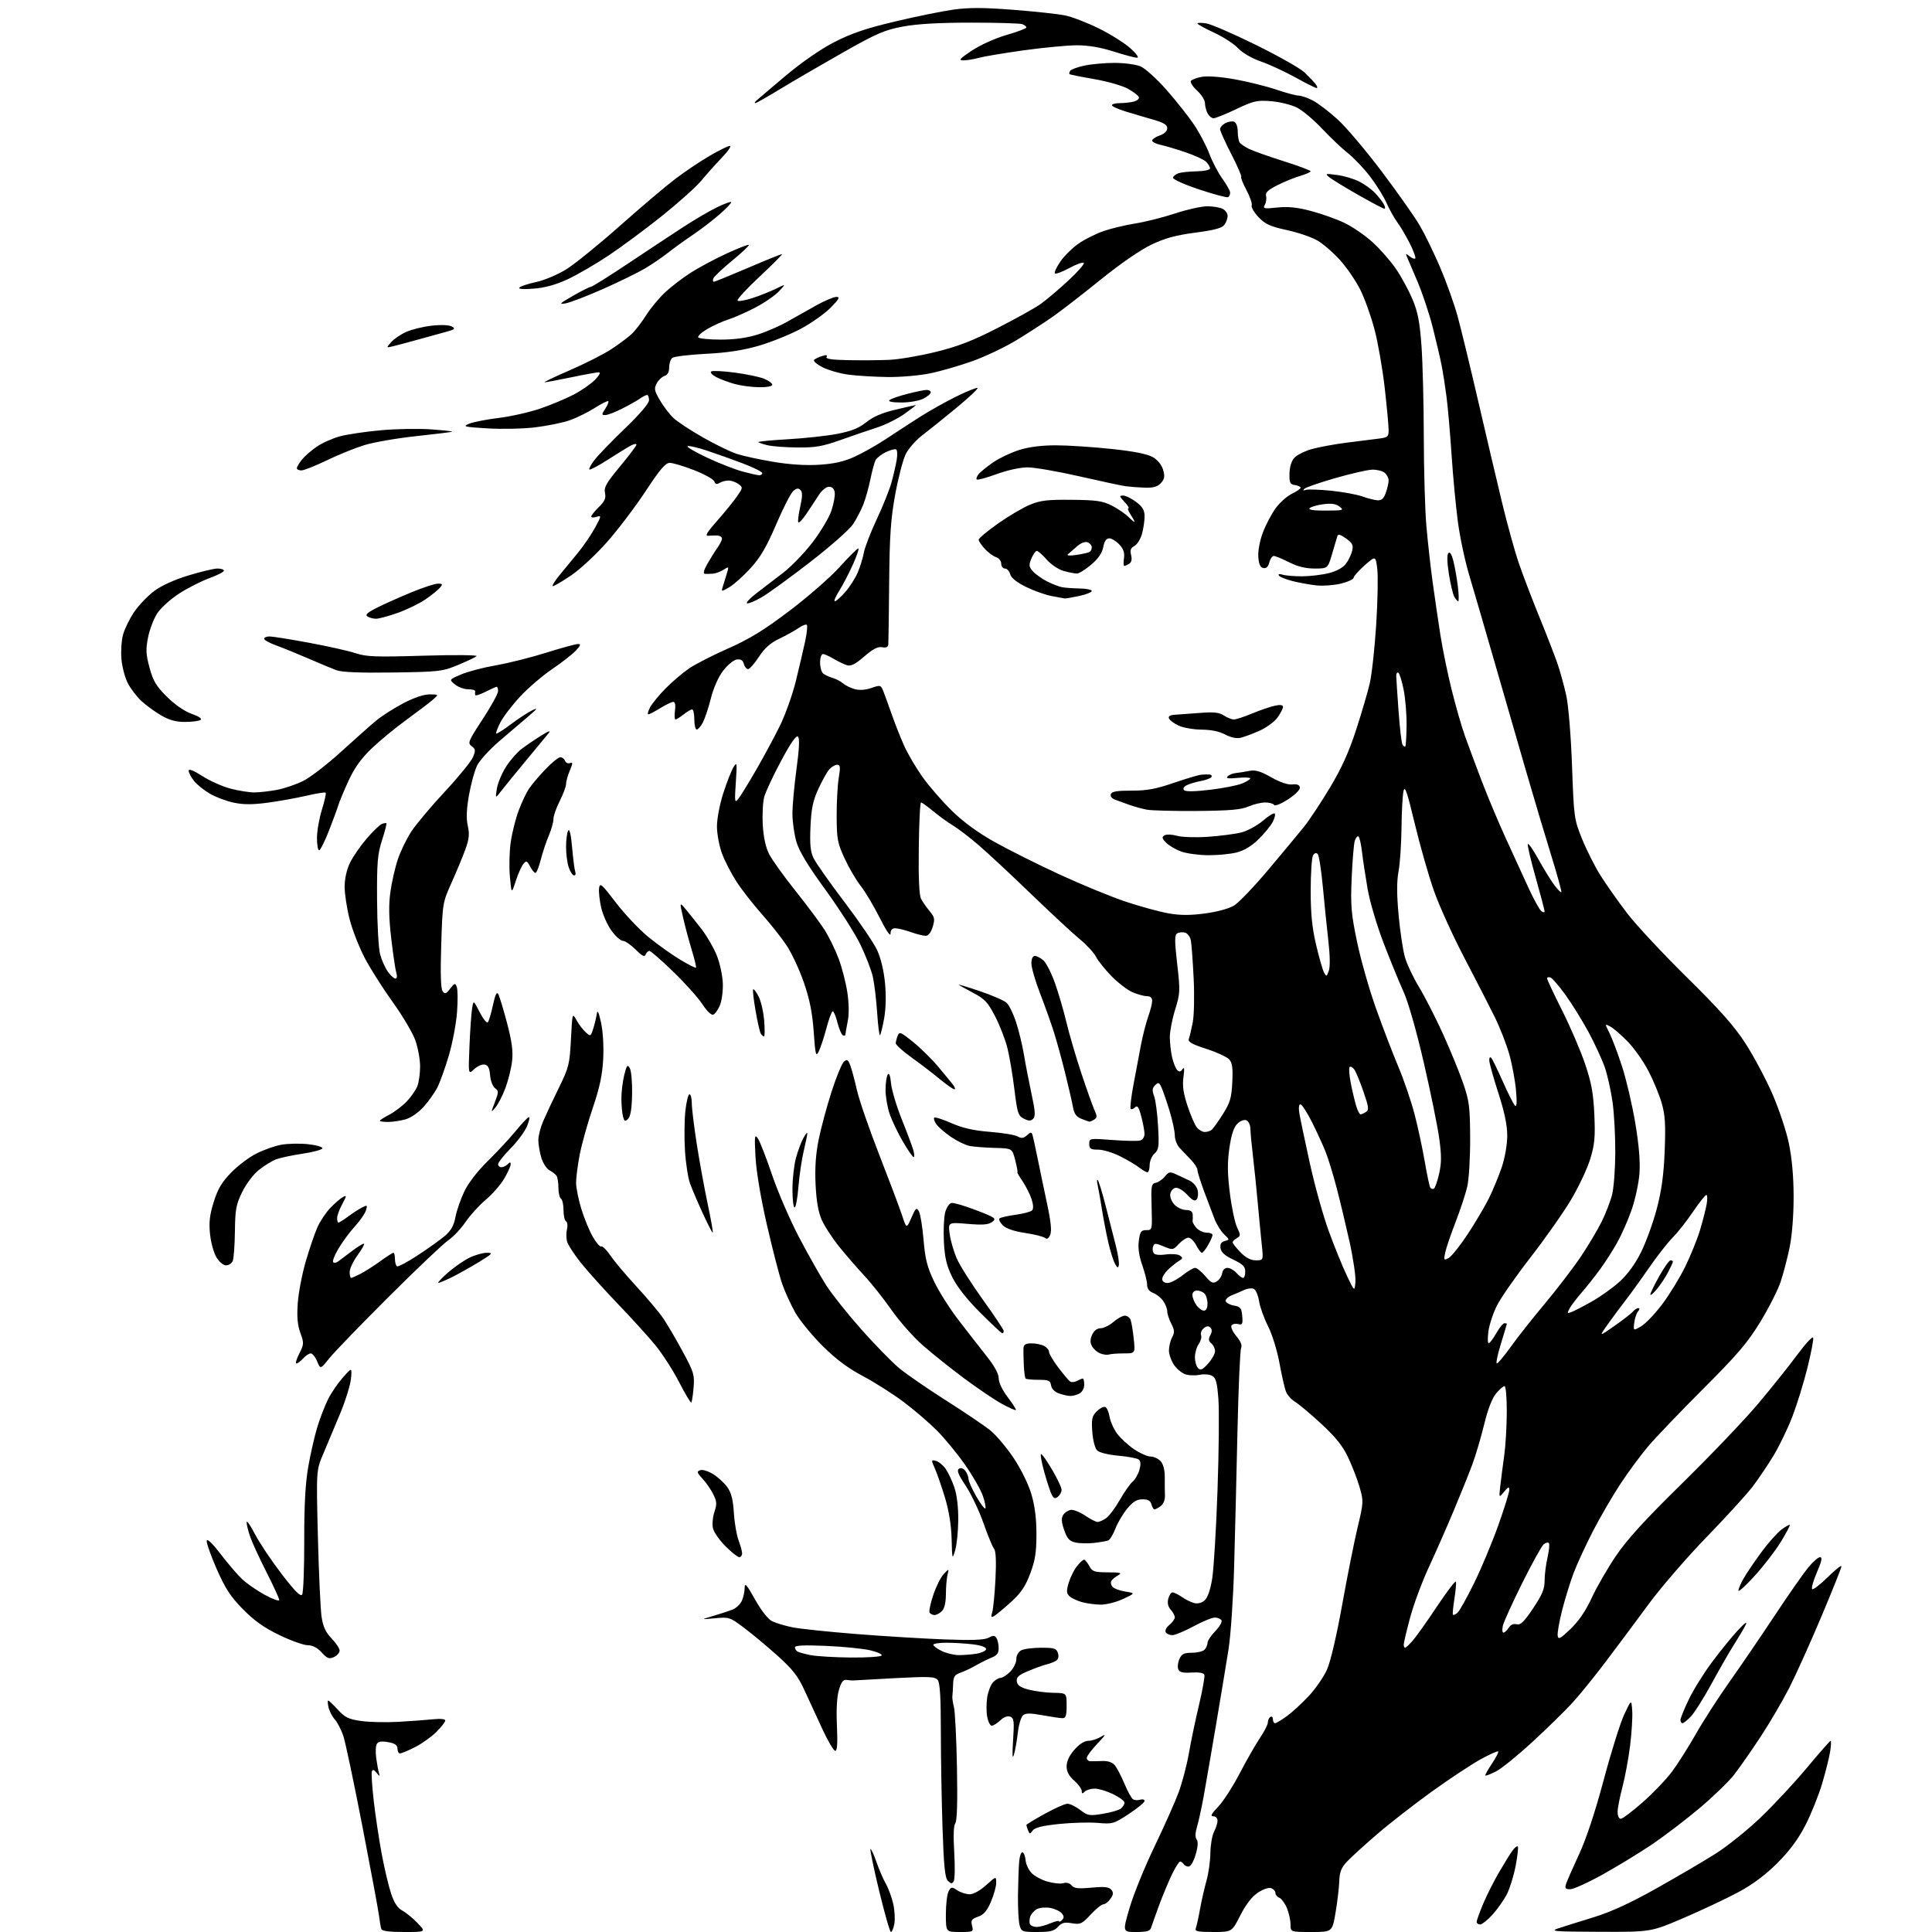 <?xml version="1.0" encoding="UTF-8" standalone="no"?>
<svg 
  version="1.1" 
  xmlns="http://www.w3.org/2000/svg" 
  xmlns:xlink="http://www.w3.org/1999/xlink" 
  xmlns:svg="http://www.w3.org/2000/svg"
  xmlns:rdf="http://www.w3.org/1999/02/22-rdf-syntax-ns#"
  xmlns:cc="http://creativecommons.org/ns#"
  xmlns:dc="http://purl.org/dc/elements/1.1/"
  viewBox="0 0 768 768"
  width="768"
  height="768"
>
<style>svg {background-color: white; }</style>"
<path stroke="none" fill="black" fill-rule="evenodd" d="M160.66,768.00C154.56,768.00 151.82,767.63 151.55,766.75C151.34,766.06 150.94,763.70 150.66,761.50C150.39,759.30 147.41,743.33 144.06,726.00C140.71,708.67 137.29,692.50 136.48,690.06C135.66,687.62 134.15,684.69 133.13,683.56C132.10,682.43 130.97,680.26 130.61,678.75C130.25,677.24 130.19,676.00 130.47,676.00C130.75,676.00 132.48,677.64 134.31,679.64C137.14,682.72 138.57,683.42 143.58,684.13C146.83,684.59 153.55,684.73 158.50,684.45C163.45,684.16 169.64,683.71 172.25,683.43C175.09,683.13 177.00,683.33 177.00,683.93C177.00,684.48 175.41,686.52 173.47,688.47C171.52,690.41 167.71,693.13 165.00,694.50C162.29,695.88 159.60,697.00 159.03,697.00C158.46,697.00 158.00,696.15 158.00,695.11C158.00,693.73 157.02,693.04 154.35,692.54C151.81,692.06 150.44,692.25 149.83,693.18C149.34,693.90 149.22,696.47 149.55,698.88C149.89,701.29 150.39,703.99 150.66,704.88C151.08,706.22 150.91,706.20 149.70,704.72C148.63,703.43 148.12,703.29 147.81,704.22C147.58,704.92 147.92,710.23 148.58,716.00C149.24,721.77 150.67,731.23 151.74,737.00C152.82,742.77 154.51,749.88 155.48,752.79C156.70,756.43 158.07,758.51 159.88,759.46C161.32,760.21 164.05,762.44 165.95,764.41C169.39,768.00 169.39,768.00 160.66,768.00zM354.16,768.00C353.75,768.00 351.63,760.58 349.44,751.50C347.26,742.42 345.72,735.00 346.04,735.00C346.35,735.00 347.43,737.36 348.43,740.25C349.43,743.14 351.10,747.00 352.14,748.83C353.18,750.66 354.50,754.26 355.08,756.83C355.65,759.40 355.85,762.96 355.52,764.75C355.18,766.54 354.57,768.00 354.16,768.00zM381.52,768.00C376.00,768.00 376.00,768.00 376.00,760.93C376.00,757.05 376.48,752.97 377.07,751.87C378.07,750.00 378.31,749.97 380.54,751.43C381.85,752.29 384.07,753.00 385.46,753.00C386.97,753.00 389.62,751.53 392.00,749.38C396.00,745.77 396.00,745.77 396.00,748.45C396.00,749.92 395.06,753.32 393.90,756.00C392.35,759.63 391.04,761.14 388.79,761.92C386.22,762.82 385.87,763.35 386.41,765.49C387.02,767.94 386.91,768.00 381.52,768.00zM412.36,768.00C406.31,768.00 406.01,767.88 405.29,765.25C404.88,763.74 404.60,758.45 404.66,753.50C404.73,748.55 404.93,742.58 405.12,740.24C405.30,737.90 405.91,736.14 406.46,736.32C407.02,736.51 407.57,737.92 407.69,739.46C407.80,741.00 408.85,743.28 410.02,744.52C411.19,745.76 414.09,747.32 416.47,747.99C418.84,748.66 421.67,748.92 422.75,748.58C423.94,748.20 425.22,748.56 425.98,749.47C426.98,750.68 428.61,750.86 433.89,750.37C439.04,749.89 440.82,750.08 441.75,751.20C442.69,752.33 442.61,753.10 441.41,754.82C440.57,756.02 439.31,757.00 438.60,757.00C437.90,757.00 435.63,758.83 433.56,761.07C430.11,764.79 429.48,765.09 426.10,764.52C423.14,764.02 422.04,764.30 420.55,765.95C419.05,767.61 417.47,768.00 412.36,768.00zM451.64,768.00C446.22,768.00 446.22,768.00 449.04,758.37C450.59,753.07 455.02,742.16 458.89,734.12C462.76,726.08 467.09,716.35 468.52,712.50C469.95,708.65 471.78,701.67 472.59,697.00C473.40,692.33 475.21,683.67 476.62,677.76C478.02,671.85 478.99,666.47 478.76,665.79C478.50,665.01 476.69,664.68 473.68,664.86C470.08,665.08 468.85,664.77 468.37,663.51C468.02,662.61 468.24,660.78 468.85,659.44C469.74,657.47 470.70,657.00 473.78,657.00C475.88,657.00 478.14,656.46 478.80,655.80C479.46,655.14 480.00,653.92 480.00,653.10C480.00,652.27 481.40,650.15 483.11,648.38C484.82,646.62 485.92,644.68 485.55,644.09C485.18,643.49 483.99,643.00 482.90,643.00C481.81,643.00 478.00,644.58 474.43,646.50C470.87,648.42 467.09,650.00 466.03,650.00C464.98,650.00 463.79,649.48 463.40,648.84C463.00,648.18 463.63,646.91 464.84,645.93C466.03,644.97 467.00,643.61 467.00,642.92C467.00,642.22 466.27,640.85 465.38,639.87C464.31,638.69 463.98,637.22 464.40,635.54C464.75,634.14 465.52,633.00 466.11,633.00C466.71,633.00 468.39,633.83 469.85,634.85C471.31,635.86 473.51,636.95 474.75,637.26C476.12,637.59 477.74,637.16 478.87,636.16C480.07,635.10 481.15,631.97 481.87,627.50C482.49,623.65 483.44,607.87 483.98,592.42C484.52,576.98 484.68,560.65 484.33,556.13C483.82,549.46 483.34,547.71 481.79,546.89C480.74,546.33 478.62,546.14 477.07,546.48C475.52,546.82 473.07,546.80 471.62,546.44C470.17,546.08 468.01,544.42 466.82,542.75C465.64,541.09 464.67,538.43 464.67,536.86C464.67,535.28 465.23,532.93 465.93,531.63C466.98,529.67 466.92,528.75 465.60,526.19C464.72,524.49 464.00,522.28 464.00,521.27C464.00,520.27 463.28,518.42 462.40,517.16C461.52,515.90 459.72,514.46 458.40,513.96C456.82,513.36 456.00,512.26 456.00,510.74C456.00,509.47 455.13,505.96 454.07,502.93C452.76,499.21 452.32,496.07 452.70,493.21C453.18,489.59 453.60,489.00 455.66,489.00C458.03,489.00 458.05,488.92 457.78,479.78C457.52,471.36 457.67,470.53 459.43,470.17C460.49,469.96 462.13,468.83 463.07,467.67C464.62,465.75 465.06,465.67 467.64,466.87C469.21,467.60 471.61,468.72 472.96,469.36C474.31,470.00 475.70,471.65 476.05,473.02C476.40,474.38 476.25,476.06 475.73,476.74C475.01,477.67 474.06,477.21 471.91,474.91C470.29,473.17 468.28,471.99 467.28,472.18C466.30,472.37 465.36,473.50 465.19,474.70C465.02,475.91 465.79,477.79 466.94,478.94C468.07,480.07 470.12,481.00 471.50,481.00C473.17,481.00 474.04,481.58 474.12,482.75C474.18,483.71 474.16,484.89 474.08,485.38C473.99,485.86 474.68,487.09 475.61,488.13C476.55,489.16 478.37,490.00 479.65,490.00C480.94,490.00 482.00,490.41 482.00,490.92C482.00,491.42 481.21,493.22 480.25,494.91C479.29,496.60 478.17,497.99 477.78,497.99C477.38,498.00 476.35,496.65 475.50,495.00C474.65,493.35 473.26,492.00 472.43,492.00C471.59,492.00 469.86,493.13 468.58,494.50C466.34,496.93 466.15,496.96 462.61,495.48C459.40,494.14 458.89,494.13 458.39,495.43C458.08,496.24 458.15,497.43 458.54,498.07C459.00,498.81 460.76,499.03 463.40,498.67C465.68,498.36 468.21,498.55 469.02,499.10C470.29,499.96 470.22,500.28 468.56,501.30C467.49,501.96 465.58,503.49 464.31,504.70C463.04,505.92 462.00,507.60 462.00,508.45C462.00,509.36 462.87,510.00 464.11,510.00C465.26,510.00 467.92,508.65 470.00,507.00C472.08,505.35 474.37,504.00 475.07,504.00C475.78,504.00 477.59,505.46 479.10,507.25C481.39,509.96 482.15,510.32 483.67,509.40C484.68,508.79 485.64,507.33 485.82,506.15C486.01,504.88 486.86,504.00 487.91,504.00C488.89,504.00 490.50,504.90 491.50,506.00C492.50,507.10 493.69,508.00 494.15,508.00C494.62,508.00 495.00,506.87 495.00,505.49C495.00,503.48 494.06,502.53 490.25,500.73C486.90,499.14 485.40,497.80 485.17,496.17C484.94,494.53 485.43,493.70 486.86,493.33C488.84,492.81 488.83,492.75 486.59,490.65C485.34,489.47 483.62,486.70 482.77,484.50C481.92,482.30 480.05,477.34 478.61,473.48C477.18,469.61 476.00,465.84 476.00,465.09C476.00,464.34 474.87,462.55 473.49,461.11C472.11,459.68 470.08,457.55 468.99,456.39C467.89,455.24 467.01,452.99 467.01,451.39C467.02,449.80 466.07,445.35 464.89,441.50C463.71,437.65 462.27,433.47 461.69,432.22C460.76,430.22 460.45,430.12 459.17,431.40C458.02,432.55 457.93,433.47 458.77,435.68C459.36,437.23 460.07,442.62 460.35,447.66C460.80,455.82 460.65,457.01 458.93,458.56C457.87,459.52 457.00,461.59 457.00,463.15C457.00,464.72 456.61,466.00 456.13,466.00C455.66,466.00 454.20,465.16 452.88,464.14C451.57,463.11 448.15,461.08 445.28,459.64C442.41,458.19 438.48,457.00 436.53,457.00C433.53,457.00 433.00,456.66 433.00,454.73C433.00,452.49 433.10,452.47 442.25,453.17C447.34,453.55 452.29,453.64 453.25,453.37C454.25,453.08 454.98,451.93 454.96,450.68C454.93,449.48 454.35,446.36 453.66,443.75C452.69,440.08 452.13,439.27 451.22,440.18C450.57,440.83 449.78,441.11 449.46,440.80C449.15,440.48 449.63,436.24 450.54,431.36C451.44,426.49 452.78,419.35 453.52,415.50C454.26,411.65 455.57,406.53 456.43,404.12C457.29,401.72 458.00,398.91 458.00,397.87C458.00,396.66 457.29,396.00 455.97,396.00C454.85,396.00 452.31,395.32 450.33,394.49C448.34,393.66 444.58,390.82 441.97,388.17C439.37,385.52 436.53,382.00 435.68,380.35C434.83,378.70 431.96,375.58 429.32,373.42C426.68,371.27 417.98,363.20 410.00,355.50C402.02,347.80 392.56,338.99 388.99,335.93C385.42,332.86 380.81,329.33 378.74,328.09C376.67,326.84 373.14,324.29 370.89,322.41C368.65,320.54 366.50,319.00 366.13,319.00C365.75,319.00 365.34,327.13 365.23,337.08C365.08,349.10 365.39,355.88 366.15,357.33C366.78,358.52 368.32,360.73 369.56,362.22C371.56,364.62 371.70,365.37 370.75,368.47C370.06,370.71 369.04,372.00 367.96,372.00C367.02,372.00 364.34,371.33 362.00,370.50C359.66,369.68 356.91,369.00 355.87,369.00C354.61,369.00 354.00,369.72 354.00,371.21C354.00,372.49 352.22,369.86 349.71,364.87C347.35,360.17 343.96,354.48 342.18,352.22C340.39,349.97 337.51,345.06 335.78,341.31C332.92,335.14 332.62,333.56 332.59,324.50C332.56,319.00 332.94,312.14 333.41,309.25C334.13,304.89 334.03,304.00 332.79,304.00C331.98,304.00 330.59,304.80 329.70,305.78C328.82,306.75 326.86,310.24 325.34,313.53C323.16,318.28 322.51,321.37 322.18,328.61C321.87,335.60 322.15,338.51 323.39,341.11C324.28,342.97 329.79,350.80 335.63,358.50C341.47,366.20 347.33,374.80 348.64,377.62C350.11,380.77 351.33,385.81 351.80,390.71C352.28,395.69 352.15,400.99 351.46,404.84C350.84,408.22 350.11,411.22 349.82,411.51C349.54,411.80 349.03,407.81 348.69,402.66C348.35,397.50 347.58,391.08 346.99,388.39C346.39,385.70 344.16,379.90 342.03,375.50C339.91,371.10 333.66,361.31 328.15,353.74C321.12,344.08 317.67,338.37 316.57,334.58C315.71,331.62 315.00,326.59 315.00,323.40C315.00,320.22 315.73,312.26 316.62,305.72C317.71,297.70 317.91,293.51 317.22,292.82C316.54,292.14 314.36,295.25 310.52,302.42C307.39,308.25 304.37,314.70 303.80,316.76C303.24,318.81 302.97,323.87 303.22,327.99C303.51,332.92 304.39,336.90 305.77,339.58C306.92,341.82 311.61,348.35 316.18,354.09C320.76,359.82 325.94,366.77 327.71,369.53C329.48,372.29 332.01,377.47 333.35,381.03C334.69,384.59 336.25,390.65 336.83,394.50C337.49,398.89 337.55,403.18 336.98,406.00C336.49,408.48 336.07,410.86 336.04,411.31C336.02,411.75 335.55,411.84 335.00,411.50C334.45,411.16 333.50,408.88 332.88,406.44C332.27,404.00 331.43,402.00 331.03,402.00C330.63,402.00 329.49,405.04 328.51,408.75C327.52,412.46 326.15,416.62 325.45,417.99C324.33,420.21 324.11,419.36 323.46,410.15C322.93,402.61 321.88,397.35 319.58,390.65C317.84,385.61 314.76,378.96 312.72,375.89C310.68,372.82 306.24,367.20 302.86,363.40C299.48,359.61 294.99,353.87 292.89,350.65C290.79,347.43 288.15,342.35 287.03,339.36C285.91,336.35 285.00,331.51 285.00,328.51C285.00,325.46 286.10,319.70 287.52,315.30C288.90,311.01 290.72,306.38 291.55,305.00C292.96,302.68 293.03,303.10 292.50,311.00C291.97,318.90 292.05,319.36 293.53,317.50C294.41,316.40 297.59,311.23 300.61,306.00C303.62,300.77 307.87,292.90 310.03,288.50C312.20,284.10 315.08,276.00 316.42,270.50C317.77,265.00 319.42,257.91 320.10,254.74C320.77,251.58 321.05,248.72 320.72,248.39C320.39,248.05 318.85,248.66 317.31,249.73C315.76,250.80 312.33,252.70 309.67,253.96C306.26,255.58 303.92,257.67 301.67,261.11C299.93,263.78 297.99,265.97 297.37,265.98C296.74,265.99 295.99,265.06 295.69,263.92C295.30,262.44 294.49,261.94 292.87,262.17C291.61,262.35 289.18,264.36 287.45,266.63C285.57,269.09 283.62,273.48 282.61,277.52C281.67,281.24 280.24,285.56 279.43,287.14C278.61,288.71 277.51,290.00 276.97,290.00C276.44,290.00 276.00,288.20 276.00,286.00C276.00,283.80 275.61,282.00 275.13,282.00C274.66,282.00 273.13,282.90 271.73,284.00C270.33,285.10 268.88,286.00 268.51,286.00C268.14,286.00 268.05,284.42 268.31,282.50C268.61,280.27 268.37,279.00 267.64,279.01C267.01,279.01 264.70,280.12 262.50,281.47C260.30,282.83 258.15,283.95 257.72,283.97C257.30,283.99 257.59,282.76 258.38,281.25C259.16,279.74 261.95,276.33 264.56,273.69C267.18,271.04 271.35,267.48 273.83,265.77C276.31,264.06 283.33,260.47 289.42,257.78C297.92,254.03 303.59,250.55 313.75,242.87C321.04,237.37 330.03,229.52 333.73,225.43C337.43,221.34 340.79,218.00 341.19,218.00C341.59,218.00 340.64,220.85 339.07,224.34C337.51,227.83 335.05,232.55 333.60,234.84C332.16,237.13 331.38,239.00 331.88,239.00C332.38,239.00 334.23,237.36 335.99,235.35C337.76,233.35 339.98,229.86 340.95,227.60C341.91,225.35 343.02,221.75 343.42,219.60C343.82,217.46 346.13,211.49 348.55,206.35C350.97,201.20 353.60,194.63 354.39,191.75C355.19,188.86 356.11,184.85 356.45,182.83C356.79,180.81 356.69,178.93 356.24,178.65C355.79,178.37 353.96,178.85 352.17,179.72C350.38,180.58 348.53,182.01 348.07,182.90C347.60,183.78 346.67,187.20 346.00,190.50C345.32,193.80 344.06,198.30 343.20,200.50C342.34,202.70 340.51,206.22 339.14,208.32C337.76,210.43 330.15,217.16 322.07,223.41C314.06,229.61 305.37,235.92 302.76,237.43C300.16,238.94 297.55,240.02 296.98,239.83C296.40,239.63 298.09,237.83 300.72,235.81C303.35,233.79 308.11,230.14 311.31,227.70C314.50,225.26 319.76,219.81 322.99,215.60C326.22,211.39 329.60,205.71 330.50,202.99C331.41,200.27 332.00,197.02 331.82,195.77C331.61,194.29 330.82,193.50 329.54,193.50C328.39,193.50 326.65,194.95 325.34,197.00C324.11,198.93 321.93,202.23 320.49,204.35C319.05,206.47 317.64,207.97 317.35,207.68C317.06,207.39 317.39,204.63 318.08,201.54C319.02,197.34 319.05,195.65 318.19,194.79C317.33,193.93 316.60,194.05 315.27,195.26C314.29,196.14 311.25,202.12 308.50,208.54C304.70,217.43 302.27,221.58 298.35,225.86C295.52,228.96 291.74,232.35 289.95,233.40C286.75,235.26 286.70,235.26 287.26,233.40C287.58,232.35 288.29,230.05 288.84,228.28C289.82,225.13 289.79,225.09 287.67,226.45C286.48,227.21 284.60,227.93 283.50,228.03C282.40,228.14 280.95,228.18 280.27,228.12C279.42,228.04 279.70,226.82 281.13,224.25C282.29,222.19 284.08,219.31 285.12,217.85C286.15,216.39 287.00,214.70 287.00,214.10C287.00,213.49 286.21,212.95 285.25,212.88C284.29,212.82 282.63,212.86 281.57,212.98C280.13,213.13 281.01,211.63 285.07,207.03C288.06,203.65 291.61,199.28 292.96,197.33C295.35,193.88 295.37,193.74 293.52,192.39C292.47,191.63 290.69,191.01 289.56,191.02C288.43,191.02 286.83,191.46 286.00,191.98C284.93,192.65 284.34,192.48 283.96,191.37C283.65,190.52 280.05,188.51 275.95,186.91C271.85,185.31 267.50,184.01 266.27,184.00C264.53,184.00 262.41,186.49 256.64,195.25C252.57,201.44 245.65,210.56 241.27,215.51C236.89,220.47 230.46,226.44 227.00,228.76C223.53,231.09 220.28,233.00 219.79,233.00C219.29,233.00 220.37,231.17 222.19,228.92C224.01,226.68 227.34,222.63 229.60,219.91C231.85,217.20 234.94,212.69 236.47,209.88C239.11,205.02 239.14,204.82 237.12,205.46C235.95,205.83 235.01,205.77 235.03,205.32C235.04,204.87 236.41,203.17 238.06,201.55C240.41,199.25 240.94,198.01 240.49,195.95C240.01,193.76 241.02,191.98 246.45,185.44C250.05,181.11 253.00,177.20 253.00,176.75C253.00,176.30 251.99,176.47 250.75,177.13C249.51,177.79 245.41,180.31 241.64,182.73C237.87,185.15 234.57,186.90 234.29,186.63C234.02,186.35 234.94,184.64 236.34,182.82C237.74,180.99 243.18,175.36 248.44,170.30C254.43,164.54 258.00,160.34 258.00,159.05C258.00,157.92 257.65,157.00 257.22,157.00C256.79,157.00 255.48,157.68 254.30,158.50C253.12,159.33 249.92,161.13 247.18,162.50C244.45,163.88 241.48,165.00 240.58,165.00C239.09,165.00 239.09,164.79 240.61,162.47C241.52,161.08 242.07,159.73 241.81,159.48C241.56,159.23 239.14,160.44 236.43,162.16C233.72,163.89 229.25,166.09 226.50,167.06C223.75,168.02 217.58,169.29 212.78,169.87C207.98,170.45 199.43,170.64 193.78,170.29C184.39,169.71 183.76,169.55 186.50,168.43C188.15,167.76 193.42,166.73 198.21,166.14C203.01,165.56 210.43,163.89 214.71,162.43C219.00,160.97 225.04,158.44 228.14,156.81C231.24,155.17 235.04,152.52 236.58,150.92C238.39,149.02 238.87,148.00 237.94,148.01C237.15,148.02 232.22,148.91 227.00,150.00C221.78,151.09 217.05,151.97 216.50,151.96C215.95,151.95 220.45,149.80 226.50,147.18C232.55,144.57 239.97,140.80 243.00,138.81C246.03,136.82 249.64,134.13 251.03,132.84C252.43,131.55 255.04,128.17 256.84,125.33C258.64,122.48 262.10,118.32 264.53,116.08C266.95,113.84 271.52,110.37 274.66,108.35C277.81,106.34 284.17,102.94 288.81,100.80C293.45,98.66 297.44,97.10 297.68,97.35C297.92,97.59 294.96,100.38 291.10,103.56C287.25,106.73 283.86,109.93 283.58,110.66C283.29,111.40 283.39,112.00 283.78,111.99C284.18,111.99 290.27,109.51 297.32,106.49C304.36,103.47 310.44,101.01 310.82,101.03C311.19,101.04 307.23,105.04 302.00,109.92C296.77,114.80 292.81,119.11 293.19,119.50C293.56,119.89 296.26,119.42 299.19,118.46C302.11,117.51 306.30,115.83 308.50,114.75C312.50,112.77 312.50,112.77 309.61,115.83C308.02,117.52 303.75,120.44 300.11,122.33C296.48,124.21 291.70,126.32 289.50,127.01C287.30,127.70 283.59,129.38 281.25,130.73C278.91,132.08 277.25,133.60 277.56,134.10C277.87,134.59 281.87,135.00 286.45,135.00C292.00,135.00 296.91,134.33 301.14,133.00C304.64,131.90 309.98,129.59 313.00,127.85C316.02,126.12 321.20,123.21 324.50,121.38C327.80,119.54 331.38,118.04 332.46,118.02C334.04,118.00 333.60,118.83 330.17,122.33C327.83,124.71 322.45,128.51 318.21,130.76C313.97,133.02 306.48,136.03 301.58,137.45C295.29,139.27 289.09,140.22 280.58,140.65C273.93,140.99 267.94,141.72 267.25,142.26C266.56,142.80 266.00,144.51 266.00,146.06C266.00,147.91 265.37,149.06 264.16,149.45C263.15,149.77 261.75,151.10 261.05,152.40C259.94,154.47 260.11,155.33 262.36,159.17C263.77,161.58 266.19,164.74 267.72,166.18C269.25,167.62 274.51,171.08 279.41,173.87C284.31,176.66 290.39,179.62 292.91,180.44C295.44,181.26 301.97,182.68 307.44,183.59C313.87,184.67 320.27,185.08 325.59,184.75C331.53,184.38 335.43,183.50 339.66,181.58C342.87,180.12 348.43,176.99 352.00,174.63C355.57,172.26 361.65,168.31 365.50,165.85C369.35,163.39 376.00,159.65 380.28,157.55C384.56,155.45 388.30,153.96 388.58,154.25C388.86,154.53 385.09,158.08 380.19,162.13C375.29,166.18 369.20,171.07 366.66,173.00C364.12,174.93 361.15,178.30 360.05,180.50C358.96,182.70 357.07,189.90 355.87,196.50C354.09,206.25 353.63,212.82 353.46,231.50C353.34,244.15 353.19,255.23 353.12,256.11C353.04,257.24 352.30,257.59 350.66,257.28C348.97,256.95 347.00,257.97 343.56,260.95C339.97,264.06 338.27,264.91 336.65,264.42C335.47,264.06 333.10,262.92 331.38,261.89C329.67,260.85 327.75,260.00 327.13,260.00C326.51,260.00 326.00,261.52 326.00,263.38C326.00,265.24 326.56,267.21 327.25,267.76C327.94,268.31 329.62,269.09 331.00,269.50C332.38,269.90 334.23,270.87 335.11,271.65C336.00,272.43 338.06,273.44 339.69,273.91C341.62,274.47 343.95,274.31 346.39,273.48C350.01,272.23 350.16,272.28 351.17,274.85C351.74,276.31 353.24,280.43 354.49,284.00C355.73,287.57 357.94,293.14 359.38,296.37C360.82,299.60 364.12,305.22 366.72,308.87C369.31,312.52 374.56,318.55 378.36,322.27C382.91,326.72 388.72,330.98 395.26,334.64C400.74,337.72 412.42,343.57 421.22,347.63C430.02,351.70 441.94,356.59 447.72,358.50C453.49,360.41 461.08,362.48 464.59,363.09C469.24,363.90 473.18,363.90 479.11,363.10C483.96,362.45 488.61,361.17 490.62,359.92C492.48,358.78 498.61,352.36 504.25,345.65C509.89,338.95 516.21,331.35 518.30,328.75C520.39,326.16 525.01,319.19 528.57,313.27C533.23,305.52 536.17,299.06 539.04,290.24C541.24,283.50 543.69,275.14 544.50,271.66C545.31,268.18 546.46,257.72 547.05,248.41C547.65,239.11 547.84,229.11 547.49,226.19C546.84,220.89 546.84,220.89 542.52,224.69C540.14,226.79 538.15,229.02 538.09,229.65C538.04,230.28 535.73,231.34 532.96,232.01C530.19,232.67 525.80,232.98 523.21,232.70C520.62,232.41 516.35,231.63 513.73,230.97C511.11,230.30 508.69,229.31 508.36,228.77C507.99,228.17 508.57,228.05 509.83,228.44C510.97,228.81 514.51,229.10 517.70,229.09C520.89,229.07 525.71,228.49 528.40,227.78C531.49,226.97 533.97,225.58 535.11,224.00C536.10,222.62 537.19,220.32 537.53,218.87C538.04,216.72 537.60,215.85 535.07,214.05C532.78,212.42 531.89,212.19 531.60,213.18C531.39,213.91 530.45,217.09 529.51,220.25C527.81,226.00 527.81,226.00 522.58,226.00C518.97,226.00 515.80,225.22 512.42,223.50C509.71,222.13 506.99,221.01 506.36,221.00C505.73,221.00 504.93,222.15 504.57,223.57C504.14,225.28 503.36,226.02 502.21,225.81C500.99,225.58 500.41,224.31 500.20,221.41C500.03,219.04 500.77,215.02 501.98,211.77C503.13,208.71 505.41,204.35 507.06,202.08C508.71,199.80 511.62,197.20 513.53,196.29C515.44,195.37 517.00,194.29 517.00,193.88C517.00,193.47 515.99,193.00 514.75,192.82C512.80,192.54 512.51,191.93 512.59,188.26C512.64,185.65 513.38,183.24 514.51,181.99C515.52,180.87 518.64,179.31 521.43,178.52C524.22,177.74 530.33,176.61 535.00,176.01C539.67,175.41 545.41,174.69 547.75,174.40C551.68,173.92 552.00,173.66 552.00,170.89C552.00,169.25 551.30,161.74 550.45,154.20C549.59,146.67 547.78,136.24 546.41,131.04C545.05,125.83 542.49,118.68 540.72,115.14C538.95,111.60 535.30,106.28 532.62,103.32C529.93,100.35 525.88,96.86 523.62,95.56C521.35,94.25 515.90,92.40 511.50,91.45C504.89,90.01 502.94,89.12 500.29,86.33C498.53,84.47 497.30,82.37 497.57,81.68C497.84,80.98 496.90,78.23 495.49,75.58C494.08,72.92 493.13,70.53 493.39,70.28C493.65,70.02 491.87,65.93 489.43,61.20C486.99,56.46 485.00,52.02 485.00,51.33C485.00,50.64 485.94,49.57 487.08,48.96C488.22,48.35 489.80,48.09 490.58,48.39C491.40,48.71 492.01,50.32 492.02,52.22C492.02,54.02 492.36,56.00 492.77,56.61C493.17,57.22 494.85,58.38 496.50,59.19C498.15,60.00 504.34,62.20 510.25,64.07C516.16,65.94 521.00,67.75 521.00,68.08C521.00,68.41 519.09,69.26 516.75,69.95C514.41,70.65 510.32,72.33 507.65,73.68C504.02,75.52 502.92,76.58 503.27,77.93C503.53,78.91 503.31,80.48 502.79,81.42C501.92,82.96 502.37,83.06 507.67,82.50C511.90,82.04 515.56,82.41 521.00,83.83C525.13,84.91 531.14,87.04 534.35,88.56C537.57,90.08 542.66,93.58 545.68,96.34C548.70,99.09 552.88,103.88 554.99,106.98C557.09,110.08 560.02,115.49 561.50,119.00C563.61,124.01 564.37,127.96 565.06,137.44C565.54,144.07 565.96,160.30 565.98,173.50C566.00,186.70 566.46,202.68 567.00,209.00C567.55,215.32 568.67,225.45 569.51,231.50C570.34,237.55 571.73,247.00 572.59,252.50C573.46,258.00 575.45,267.74 577.04,274.14C578.62,280.54 581.02,288.87 582.37,292.64C583.72,296.41 586.71,304.45 589.02,310.50C591.32,316.55 595.67,326.90 598.69,333.50C601.70,340.10 605.78,348.99 607.75,353.26C609.72,357.53 611.93,361.53 612.66,362.14C613.40,362.75 614.00,362.83 614.00,362.32C614.00,361.81 612.42,355.80 610.49,348.97C608.56,342.14 607.13,336.10 607.32,335.55C607.50,335.00 609.39,337.69 611.51,341.52C613.64,345.36 616.48,349.97 617.83,351.78C619.18,353.58 620.45,354.88 620.66,354.67C620.87,354.46 619.04,347.81 616.59,339.90C614.14,331.98 609.59,316.73 606.48,306.00C603.38,295.27 597.72,275.70 593.91,262.50C590.11,249.30 585.64,234.00 584.00,228.50C582.35,223.00 580.34,213.52 579.53,207.43C578.72,201.35 577.59,189.36 577.02,180.78C576.45,172.21 575.55,161.89 575.03,157.85C574.51,153.81 573.63,148.20 573.09,145.38C572.55,142.57 570.96,135.75 569.56,130.23C568.16,124.71 565.40,116.43 563.44,111.84C561.47,107.26 559.58,102.83 559.24,102.00C558.71,100.70 558.86,100.69 560.34,101.89C561.28,102.66 562.29,103.04 562.59,102.74C562.89,102.44 561.93,99.79 560.46,96.85C558.98,93.91 556.77,90.15 555.54,88.50C554.31,86.85 552.36,83.36 551.20,80.74C550.05,78.13 547.06,73.33 544.57,70.09C542.07,66.85 538.12,62.69 535.77,60.85C533.43,59.01 528.84,54.65 525.57,51.18C522.31,47.70 517.82,43.93 515.60,42.79C513.38,41.66 508.75,40.51 505.33,40.23C499.69,39.78 498.37,40.08 491.44,43.37C487.24,45.37 483.18,47.00 482.43,47.00C481.68,47.00 480.60,46.13 480.04,45.07C479.47,44.00 479.00,42.18 479.00,41.01C479.00,39.84 477.60,37.61 475.88,36.04C474.17,34.47 473.04,32.74 473.39,32.18C473.73,31.63 475.76,30.88 477.90,30.52C480.19,30.13 485.63,30.57 491.14,31.58C496.29,32.52 503.62,34.35 507.43,35.65C511.23,36.94 515.19,38.00 516.21,38.00C517.24,38.00 519.75,38.86 521.79,39.91C523.83,40.96 528.28,44.34 531.69,47.43C535.09,50.52 543.03,59.90 549.33,68.28C555.64,76.65 562.43,86.30 564.42,89.71C566.42,93.13 570.06,100.62 572.51,106.36C574.96,112.10 578.06,120.78 579.40,125.65C580.74,130.52 584.38,145.53 587.50,159.00C590.62,172.47 594.90,190.70 597.02,199.50C599.13,208.30 602.18,219.32 603.80,224.00C605.41,228.68 609.04,238.18 611.87,245.12C614.70,252.06 617.94,260.39 619.06,263.62C620.18,266.85 621.78,272.65 622.62,276.50C623.49,280.52 624.47,292.45 624.91,304.50C625.65,325.02 625.74,325.68 628.90,333.50C630.68,337.90 633.97,344.43 636.21,348.00C638.46,351.57 643.22,358.32 646.79,363.00C650.37,367.68 661.07,379.15 670.56,388.50C683.53,401.27 689.29,407.76 693.73,414.59C696.98,419.59 701.80,428.59 704.44,434.59C707.09,440.63 710.07,449.52 711.10,454.50C712.33,460.42 712.98,467.70 712.99,475.79C712.99,483.15 712.36,491.18 711.42,495.79C710.55,500.03 708.93,506.20 707.84,509.50C706.74,512.80 703.09,520.00 699.73,525.50C694.70,533.74 690.72,538.41 677.13,552.00C668.06,561.08 658.19,571.38 655.20,574.91C652.21,578.43 647.19,585.23 644.05,590.01C640.91,594.79 635.99,603.28 633.12,608.86C630.25,614.44 626.82,621.89 625.50,625.40C624.18,628.92 622.15,635.49 620.99,640.02C619.84,644.55 619.03,649.13 619.20,650.20C619.46,651.87 620.22,651.47 624.35,647.50C627.60,644.38 630.38,640.29 632.74,635.17C634.68,630.95 639.01,623.45 642.36,618.50C646.82,611.91 653.92,604.14 668.83,589.50C680.03,578.50 693.56,564.33 698.89,558.00C704.22,551.67 711.23,542.91 714.46,538.52C717.70,534.14 720.53,531.09 720.75,531.76C720.98,532.43 719.95,537.82 718.48,543.74C717.01,549.66 714.31,558.38 712.49,563.12C710.67,567.87 707.30,574.84 705.01,578.62C702.71,582.41 698.96,587.97 696.67,590.98C694.38,594.00 686.16,603.00 678.42,610.98C670.67,618.97 660.35,630.90 655.49,637.50C650.63,644.10 642.91,654.45 638.34,660.50C633.78,666.55 627.67,674.07 624.77,677.20C621.87,680.34 614.80,687.24 609.06,692.53C603.32,697.82 596.87,703.05 594.72,704.15C592.57,705.24 590.65,705.99 590.46,705.80C590.27,705.61 591.45,703.48 593.07,701.07C594.69,698.65 595.81,696.47 595.55,696.22C595.30,695.97 592.14,697.39 588.52,699.38C584.91,701.36 576.22,707.11 569.23,712.14C562.23,717.18 552.45,724.78 547.50,729.05C542.55,733.31 537.16,738.21 535.53,739.94C533.18,742.42 532.52,744.07 532.38,747.79C532.29,750.38 531.63,755.99 530.91,760.25C529.60,768.00 529.60,768.00 521.30,768.00C513.00,768.00 513.00,768.00 513.00,764.97C513.00,763.30 512.35,760.37 511.55,758.45C510.74,756.54 509.39,754.71 508.55,754.38C507.70,754.05 507.00,753.21 507.00,752.50C507.00,751.79 506.25,750.93 505.34,750.58C504.37,750.21 502.18,750.94 500.06,752.34C497.65,753.94 495.30,756.97 493.06,761.37C489.70,768.00 489.70,768.00 482.24,768.00C476.13,768.00 474.89,767.74 475.34,766.54C475.65,765.74 476.42,762.26 477.05,758.79C477.68,755.33 478.85,750.22 479.64,747.43C480.43,744.65 481.10,739.77 481.14,736.60C481.18,733.42 481.83,729.63 482.60,728.16C483.36,726.70 483.99,724.71 483.99,723.75C484.00,722.77 483.25,722.00 482.30,722.00C481.03,722.00 481.52,721.03 484.21,718.25C486.19,716.19 490.05,710.23 492.77,705.00C495.50,699.77 499.14,693.41 500.86,690.85C502.59,688.30 504.00,685.51 504.00,684.66C504.00,683.81 504.45,682.84 505.00,682.50C505.55,682.16 506.00,682.58 506.00,683.44C506.00,684.30 506.38,685.00 506.85,685.00C507.32,685.00 509.45,683.72 511.60,682.15C513.74,680.59 517.67,676.97 520.32,674.12C522.97,671.27 526.20,666.59 527.49,663.72C528.90,660.58 531.30,650.32 533.52,638.00C535.54,626.73 538.31,612.87 539.66,607.21C542.05,597.21 542.07,596.76 540.47,591.21C539.57,588.07 537.51,582.72 535.89,579.32C533.73,574.75 530.93,571.26 525.23,565.99C520.98,562.06 516.28,558.12 514.79,557.23C513.30,556.34 511.66,554.47 511.14,553.06C510.62,551.65 509.46,546.51 508.57,541.64C507.66,536.73 505.65,530.27 504.05,527.14C502.47,524.04 500.86,519.56 500.49,517.18C500.11,514.80 499.14,512.61 498.33,512.30C497.53,511.99 495.88,512.19 494.68,512.74C493.48,513.30 491.23,514.26 489.67,514.89C488.12,515.52 487.03,516.58 487.25,517.26C487.48,517.94 488.98,518.73 490.58,519.00C493.11,519.44 493.54,520.00 493.81,523.18C494.07,526.38 493.87,526.78 492.17,526.33C491.10,526.05 489.92,526.32 489.54,526.93C489.16,527.54 490.04,529.44 491.48,531.16C493.21,533.22 493.85,534.83 493.36,535.89C492.95,536.78 492.30,551.67 491.91,569.00C491.53,586.33 490.93,610.62 490.58,623.00C490.23,635.38 489.24,650.00 488.38,655.50C487.51,661.00 485.28,674.50 483.41,685.50C481.55,696.50 479.34,709.28 478.51,713.89C477.68,718.51 476.48,724.01 475.85,726.11C475.09,728.64 475.04,730.37 475.69,731.22C476.34,732.07 476.21,734.08 475.28,737.25C474.48,739.96 473.29,742.00 472.50,742.00C471.74,742.00 470.84,741.55 470.50,741.00C470.16,740.45 469.53,740.00 469.10,740.00C468.67,740.00 467.19,742.36 465.80,745.25C464.42,748.14 462.13,753.65 460.71,757.50C459.30,761.35 457.90,765.29 457.60,766.25C457.18,767.64 455.93,768.00 451.64,768.00zM635.90,767.92C617.62,767.85 615.92,767.71 619.50,766.53C621.70,765.81 628.00,763.83 633.50,762.14C640.44,760.00 648.09,756.49 658.50,750.64C666.75,746.01 677.30,739.82 681.94,736.89C686.58,733.96 694.63,727.50 699.83,722.53C705.03,717.56 713.32,708.66 718.25,702.75C723.18,696.84 727.43,692.00 727.70,692.00C727.96,692.00 727.88,693.91 727.51,696.25C727.15,698.59 725.72,704.33 724.33,709.00C722.94,713.67 719.96,721.10 717.70,725.50C714.85,731.07 711.45,735.65 706.55,740.56C701.73,745.38 696.81,749.06 691.00,752.18C686.33,754.68 676.60,759.27 669.40,762.37C656.29,768.00 656.29,768.00 635.90,767.92zM412.09,766.00C413.18,766.00 415.62,765.35 417.53,764.55C419.44,763.75 421.00,763.39 421.00,763.75C421.00,764.11 421.52,763.88 422.16,763.24C423.03,762.37 423.01,761.72 422.06,760.57C421.37,759.74 419.32,758.77 417.50,758.43C415.69,758.10 413.29,758.31 412.17,758.91C411.05,759.51 409.85,760.89 409.50,761.99C409.16,763.09 409.15,764.44 409.49,764.99C409.84,765.55 411.01,766.00 412.09,766.00zM588.38,765.00C587.62,765.00 587.00,764.54 587.00,763.97C587.00,763.40 588.17,760.14 589.61,756.72C591.05,753.30 593.94,747.58 596.04,744.00C598.13,740.42 600.52,736.60 601.34,735.50C602.16,734.40 603.07,733.73 603.35,734.01C603.63,734.29 603.25,737.74 602.50,741.67C601.75,745.60 600.19,750.68 599.02,752.95C597.86,755.23 595.31,758.87 593.34,761.05C591.38,763.22 589.14,765.00 588.38,765.00zM624.21,751.00C622.30,751.00 621.99,750.62 622.52,748.94C622.88,747.80 625.20,742.51 627.67,737.19C630.57,730.95 634.07,720.39 637.51,707.50C640.44,696.50 644.11,684.80 645.67,681.50C648.50,675.50 648.50,675.50 648.83,680.00C649.01,682.48 648.63,688.74 647.99,693.93C647.34,699.11 645.96,706.54 644.93,710.43C643.89,714.32 643.04,718.74 643.02,720.25C643.01,721.82 643.55,723.00 644.27,723.00C644.97,723.00 648.88,720.05 652.97,716.46C657.06,712.86 662.29,707.40 664.59,704.33C666.88,701.26 671.18,694.49 674.13,689.30C677.08,684.10 683.06,674.82 687.41,668.68C691.77,662.53 699.80,650.75 705.27,642.50C710.74,634.25 716.77,625.59 718.68,623.25C720.58,620.91 722.75,619.00 723.49,619.00C724.50,619.00 724.18,620.55 722.26,625.00C720.84,628.30 719.98,631.31 720.36,631.69C720.74,632.07 723.51,629.95 726.52,626.98C729.54,624.00 732.00,622.05 732.00,622.64C732.00,623.22 728.42,632.21 724.03,642.60C719.65,653.00 713.91,665.73 711.28,670.90C708.65,676.07 703.51,684.85 699.85,690.40C696.19,695.96 691.45,702.75 689.31,705.50C687.18,708.25 680.95,714.27 675.47,718.87C669.98,723.47 661.53,729.92 656.67,733.20C651.82,736.47 643.05,741.82 637.20,745.08C631.34,748.33 625.49,751.00 624.21,751.00zM379.12,747.82C378.44,748.91 378.02,748.88 376.81,747.66C375.64,746.50 375.18,741.90 374.66,726.43C374.30,715.57 374.00,698.29 374.00,688.03C374.00,674.61 373.65,668.95 372.75,667.83C371.66,666.48 369.46,666.38 356.00,667.08C347.48,667.52 340.05,667.93 339.50,667.99C338.95,668.05 337.66,667.97 336.63,667.80C335.21,667.57 334.47,668.50 333.50,671.71C332.68,674.43 332.40,679.46 332.69,685.96C333.01,692.97 332.81,696.00 332.03,696.00C331.41,696.00 329.09,692.06 326.87,687.25C324.65,682.44 321.42,675.44 319.69,671.69C317.20,666.27 315.02,663.51 309.03,658.13C304.89,654.41 298.90,649.43 295.73,647.05C290.14,642.86 289.78,642.75 284.23,643.28C278.50,643.83 278.50,643.83 283.50,642.36C286.25,641.55 289.68,640.43 291.12,639.87C292.56,639.32 294.25,637.75 294.87,636.39C295.49,635.02 296.01,632.69 296.02,631.20C296.04,629.00 296.79,629.84 300.11,635.77C302.51,640.07 305.26,643.60 306.84,644.41C308.30,645.16 311.98,646.27 315.00,646.88C318.02,647.49 329.50,648.69 340.50,649.56C351.50,650.43 367.28,651.39 375.58,651.70C386.54,652.11 391.28,651.92 392.95,651.03C394.81,650.03 395.42,650.05 396.11,651.15C396.58,651.89 396.98,653.69 396.98,655.15C397.00,657.12 396.29,658.08 394.25,658.89C392.74,659.49 389.97,660.86 388.10,661.94C386.23,663.02 383.42,664.36 381.85,664.90C379.48,665.73 378.98,666.49 378.88,669.45C378.81,671.40 378.67,673.56 378.58,674.25C378.48,674.94 378.77,676.90 379.21,678.61C379.65,680.32 380.19,691.12 380.41,702.61C380.67,716.32 380.44,723.94 379.75,724.78C379.07,725.61 378.92,729.70 379.32,736.28C379.66,741.90 379.57,747.10 379.12,747.82zM410.52,727.65C409.42,729.15 409.27,729.14 408.66,727.56C408.30,726.61 408.00,725.66 408.00,725.45C408.00,725.24 411.26,723.26 415.25,721.05C419.24,718.84 423.32,717.02 424.32,717.01C425.32,717.01 427.60,718.11 429.38,719.48C432.40,721.78 433.04,721.89 438.42,721.01C441.60,720.49 444.84,719.55 445.60,718.91C446.37,718.28 447.00,717.22 447.00,716.58C447.00,715.93 444.96,714.41 442.47,713.20C439.98,711.99 436.70,711.00 435.17,711.00C433.65,711.00 431.86,711.54 431.20,712.20C430.27,713.13 430.00,713.07 430.00,711.92C430.00,711.11 428.65,709.26 427.00,707.81C424.90,705.97 424.00,704.27 424.00,702.13C424.00,700.13 425.08,697.84 427.10,695.53C429.06,693.31 431.11,692.00 432.64,692.00C433.98,692.00 436.29,691.24 437.79,690.32C439.84,689.05 439.46,689.73 436.25,693.11C433.91,695.56 432.00,698.12 432.00,698.79C432.00,699.45 432.56,700.04 433.25,700.10C433.94,700.15 436.09,700.12 438.04,700.04C440.37,699.93 442.11,700.50 443.12,701.69C443.97,702.68 445.70,705.98 446.96,709.00C448.22,712.02 449.76,714.83 450.38,715.23C450.99,715.63 452.29,715.71 453.25,715.41C454.21,715.11 455.00,715.33 455.00,715.90C455.00,716.48 452.19,718.79 448.75,721.06C442.74,725.01 442.26,725.15 436.37,724.63C432.99,724.34 426.07,724.53 420.97,725.06C414.38,725.74 411.37,726.49 410.52,727.65zM403.05,697.51C402.44,699.54 402.33,697.69 402.72,691.77C403.22,684.17 403.07,682.97 401.59,682.40C400.54,681.99 399.04,682.55 397.63,683.87C396.39,685.04 394.86,686.00 394.23,686.00C393.60,686.00 392.79,684.40 392.43,682.45C392.06,680.50 392.06,677.03 392.43,674.73C392.79,672.43 393.82,669.75 394.70,668.78C395.59,667.80 396.94,667.00 397.70,667.00C398.47,667.00 400.20,665.90 401.55,664.55C402.90,663.20 404.00,660.96 404.00,659.58C404.00,658.12 404.81,656.64 405.93,656.04C407.00,655.47 410.57,655.00 413.87,655.00C419.10,655.00 419.95,655.27 420.54,657.12C420.96,658.46 420.71,659.58 419.86,660.13C419.11,660.62 417.38,661.30 416.00,661.64C414.62,661.98 411.34,663.16 408.70,664.27C404.87,665.88 403.96,666.72 404.20,668.39C404.42,669.96 405.66,670.80 409.00,671.67C411.48,672.31 415.86,672.88 418.75,672.92C424.00,673.00 424.00,673.00 424.00,678.00C424.00,681.96 423.66,683.00 422.37,683.00C421.47,683.00 417.89,682.48 414.41,681.84C409.58,680.95 407.77,680.95 406.68,681.85C405.89,682.50 404.96,685.62 404.60,688.78C404.25,691.94 403.55,695.87 403.05,697.51zM668.81,685.00C668.37,685.00 668.00,684.42 668.00,683.72C668.00,683.02 669.51,679.31 671.36,675.47C673.20,671.64 677.41,664.90 680.71,660.50C684.00,656.10 688.59,650.48 690.90,648.00C693.66,645.04 694.69,644.35 693.90,645.97C693.24,647.33 691.21,650.76 689.39,653.60C687.58,656.44 683.56,663.43 680.46,669.13C677.35,674.83 673.65,680.74 672.22,682.25C670.79,683.76 669.26,685.00 668.81,685.00zM132.74,658.71C130.84,659.58 130.08,659.29 127.86,656.87C126.12,654.97 124.25,654.00 122.31,654.00C120.71,654.00 115.63,652.18 111.04,649.96C104.91,647.00 101.04,644.24 96.53,639.65C91.61,634.62 89.53,631.43 86.12,623.66C83.78,618.32 82.01,613.27 82.18,612.45C82.38,611.53 84.51,613.58 87.67,617.72C90.52,621.45 94.34,625.93 96.17,627.67C98.00,629.41 102.09,632.25 105.25,633.97C108.41,635.69 111.00,636.62 111.00,636.02C111.00,635.42 108.75,630.51 106.00,625.10C103.25,619.69 100.33,613.35 99.50,611.01C98.68,608.66 98.02,606.02 98.04,605.12C98.05,604.23 99.52,606.30 101.29,609.73C103.05,613.16 107.82,620.29 111.88,625.59C117.27,632.62 119.49,634.84 120.12,633.85C120.59,633.11 120.96,623.50 120.94,612.50C120.91,598.38 121.38,589.74 122.53,583.10C123.43,577.93 125.07,570.73 126.19,567.10C127.31,563.47 129.26,558.48 130.52,556.00C131.78,553.52 134.41,549.70 136.37,547.50C139.93,543.50 139.93,543.50 139.52,548.02C139.30,550.50 137.34,556.80 135.17,562.02C133.00,567.23 129.98,574.42 128.47,578.00C125.71,584.50 125.71,584.50 126.37,611.00C126.74,625.58 127.40,639.87 127.84,642.77C128.44,646.67 129.47,648.89 131.82,651.32C133.57,653.12 135.00,655.29 135.00,656.14C135.00,656.99 133.98,658.14 132.74,658.71zM338.19,658.89C344.62,658.95 350.14,658.59 350.45,658.08C350.76,657.58 348.65,656.63 345.76,655.98C342.87,655.33 334.99,654.55 328.25,654.26C319.84,653.90 316.00,654.07 316.00,654.81C316.00,655.40 316.44,656.16 316.98,656.49C317.53,656.83 319.89,657.48 322.23,657.94C324.58,658.40 331.76,658.83 338.19,658.89zM381.00,657.93C382.93,657.95 386.19,657.70 388.25,657.36C390.31,657.02 392.00,656.18 392.00,655.51C392.00,654.77 389.90,654.03 386.75,653.65C383.86,653.30 379.14,653.01 376.25,653.01C373.36,653.00 371.00,653.37 371.00,653.82C371.00,654.27 372.46,655.37 374.25,656.25C376.04,657.14 379.07,657.90 381.00,657.93zM558.55,655.00C558.85,655.00 560.19,653.76 561.52,652.25C562.86,650.74 567.21,644.61 571.19,638.64C575.17,632.66 578.57,628.21 578.75,628.74C578.93,629.28 578.65,632.37 578.14,635.61C577.62,638.85 577.37,641.68 577.58,641.89C577.78,642.11 578.59,641.76 579.36,641.12C580.14,640.47 583.13,635.12 586.02,629.22C588.91,623.33 593.24,612.97 595.64,606.20C598.04,599.44 599.99,593.14 599.98,592.20C599.96,590.85 599.53,591.01 597.90,593.00C595.84,595.50 595.84,595.50 596.41,590.50C596.73,587.75 597.43,582.35 597.96,578.50C598.50,574.65 598.95,566.89 598.97,561.25C598.99,555.61 598.59,551.00 598.09,551.00C597.59,551.00 596.07,552.31 594.72,553.92C593.15,555.79 591.44,560.21 589.99,566.17C588.74,571.30 586.64,578.42 585.32,582.00C584.00,585.58 580.65,593.90 577.88,600.50C575.12,607.10 570.65,617.23 567.97,623.02C565.28,628.81 561.94,637.81 560.54,643.02C559.15,648.23 558.00,653.06 558.00,653.75C558.00,654.44 558.25,655.00 558.55,655.00zM597.65,649.00C598.13,649.00 599.06,648.14 599.72,647.08C600.48,645.86 601.62,645.35 602.87,645.68C604.42,646.08 605.80,644.74 609.42,639.36C613.04,633.95 614.00,631.65 614.00,628.34C614.00,626.04 614.53,621.87 615.17,619.08C615.81,616.29 616.05,613.72 615.69,613.36C615.34,613.01 614.41,613.25 613.62,613.90C612.83,614.55 609.01,621.48 605.11,629.29C601.22,637.11 597.75,644.74 597.41,646.25C597.06,647.76 597.17,649.00 597.65,649.00zM395.21,642.38C393.97,643.11 393.83,642.84 394.43,640.88C394.83,639.57 395.41,633.67 395.71,627.76C396.07,620.71 395.88,616.56 395.17,615.70C394.57,614.98 392.67,610.37 390.94,605.45C389.21,600.53 386.02,593.84 383.86,590.58C380.89,586.11 380.24,584.46 381.21,583.85C382.01,583.35 382.98,583.68 383.75,584.71C384.44,585.63 385.00,587.08 385.01,587.94C385.01,588.80 386.40,591.90 388.08,594.84C389.77,597.78 391.39,599.94 391.69,599.65C391.98,599.35 391.54,597.11 390.71,594.66C389.88,592.21 386.66,586.60 383.57,582.19C380.48,577.78 375.43,571.64 372.34,568.56C369.25,565.47 363.29,560.37 359.10,557.22C354.90,554.07 347.65,549.48 342.99,547.00C337.01,543.83 332.27,540.28 326.96,535.00C322.81,530.88 317.96,524.95 316.18,521.84C314.40,518.72 312.04,513.55 310.92,510.34C309.81,507.13 307.09,496.62 304.88,487.00C302.44,476.38 300.65,465.77 300.33,460.00C299.87,451.58 299.97,450.73 301.24,452.50C302.02,453.60 304.57,460.12 306.90,467.00C309.23,473.88 314.10,485.12 317.72,492.00C321.34,498.88 326.18,507.43 328.48,511.00C330.78,514.58 337.05,522.45 342.43,528.50C347.81,534.55 354.53,541.43 357.36,543.80C360.19,546.16 368.57,551.95 376.00,556.66C383.43,561.38 391.39,566.76 393.69,568.63C395.99,570.50 400.14,575.42 402.91,579.55C405.84,583.94 408.78,589.91 409.97,593.89C411.36,598.58 412.00,603.57 412.00,609.83C412.00,617.11 411.50,620.29 409.51,625.56C407.59,630.66 405.85,633.24 401.87,636.84C399.04,639.40 396.04,641.90 395.21,642.38zM371.49,642.00C370.73,642.00 369.85,641.57 369.53,641.05C369.21,640.53 369.87,637.34 371.01,633.97C372.15,630.59 374.02,626.86 375.18,625.67C377.27,623.50 377.27,623.50 376.65,626.00C376.31,627.38 376.02,630.83 376.01,633.68C376.00,637.04 375.45,639.41 374.43,640.43C373.56,641.29 372.24,642.00 371.49,642.00zM437.50,637.87C435.30,637.84 431.93,637.38 430.00,636.84C428.07,636.30 425.86,635.23 425.08,634.47C423.92,633.34 423.87,632.38 424.83,629.18C425.47,627.03 426.93,624.08 428.07,622.64C429.21,621.19 430.49,620.00 430.90,620.00C431.32,620.00 432.26,621.12 433.00,622.50C434.20,624.74 434.97,625.00 440.42,625.03C445.47,625.06 446.16,625.25 444.50,626.19C443.40,626.82 442.19,627.80 441.81,628.38C441.43,628.96 441.60,630.01 442.19,630.73C442.78,631.44 445.08,632.31 447.31,632.67C451.37,633.31 451.37,633.31 446.43,635.62C443.72,636.89 439.70,637.90 437.50,637.87zM697.61,626.32C694.02,630.27 691.07,632.96 691.04,632.31C691.02,631.65 691.99,629.40 693.20,627.31C694.41,625.21 697.60,620.52 700.29,616.87C702.98,613.23 706.52,609.25 708.17,608.03C709.81,606.82 711.30,605.98 711.48,606.16C711.66,606.35 710.08,609.34 707.97,612.82C705.86,616.29 701.20,622.37 697.61,626.32zM379.67,616.36C378.54,620.08 378.49,619.92 378.29,611.86C378.16,606.45 377.24,600.68 375.69,595.50C374.36,591.10 372.56,585.86 371.67,583.85C370.11,580.31 370.12,580.22 372.05,580.72C373.14,581.01 374.88,582.43 375.90,583.87C376.92,585.32 378.49,588.65 379.38,591.28C380.39,594.27 380.97,599.16 380.92,604.28C380.88,608.80 380.32,614.24 379.67,616.36zM293.87,619.00C293.25,619.00 290.80,617.07 288.44,614.70C286.07,612.34 283.82,609.15 283.44,607.61C283.05,606.06 283.29,603.16 283.98,601.07C285.04,597.86 284.97,596.83 283.49,593.91C282.55,592.03 280.63,589.28 279.23,587.78C277.03,585.43 276.91,584.97 278.32,584.43C279.23,584.08 281.50,584.77 283.46,585.97C285.39,587.17 287.94,589.51 289.12,591.17C290.70,593.38 291.40,596.14 291.72,601.35C291.96,605.28 292.80,610.20 293.58,612.27C294.36,614.34 295.00,616.71 295.00,617.52C295.00,618.33 294.49,619.00 293.87,619.00zM434.88,613.34C432.47,613.61 429.15,613.53 427.50,613.16C425.10,612.62 424.21,611.64 423.02,608.22C421.93,605.06 421.83,603.50 422.62,602.22C423.22,601.28 424.58,600.37 425.65,600.21C426.72,600.05 429.28,601.06 431.34,602.46C433.40,603.86 435.64,605.00 436.32,605.00C437.00,605.00 438.52,604.32 439.71,603.49C440.89,602.66 443.34,599.40 445.14,596.24C446.94,593.08 449.23,589.83 450.22,589.00C451.22,588.17 452.43,586.06 452.93,584.30C453.55,582.09 453.47,580.82 452.67,580.19C452.02,579.69 448.37,579.00 444.56,578.66C440.47,578.29 437.00,577.42 436.12,576.55C435.27,575.70 434.45,572.53 434.20,569.14C433.84,564.06 434.08,562.92 435.95,561.05C437.15,559.85 438.66,559.05 439.31,559.27C439.96,559.49 440.74,561.22 441.05,563.11C441.36,565.01 442.71,568.05 444.06,569.87C445.40,571.69 448.44,574.49 450.80,576.09C453.17,577.69 456.13,579.00 457.40,579.00C458.66,579.00 460.44,579.83 461.37,580.85C462.41,582.01 463.03,584.35 463.01,587.10C462.99,589.52 463.02,592.83 463.08,594.44C463.15,596.21 462.47,597.91 461.40,598.69C460.42,599.41 459.31,600.00 458.93,600.00C458.54,600.00 458.00,599.10 457.71,598.00C457.33,596.56 456.35,596.00 454.17,596.00C451.89,596.00 450.38,596.93 448.06,599.74C446.37,601.79 444.26,605.36 443.38,607.67C442.50,609.98 441.21,612.09 440.52,612.36C439.82,612.62 437.29,613.06 434.88,613.34zM420.57,594.94C419.43,595.89 418.93,595.74 418.11,594.21C417.55,593.16 416.20,589.08 415.11,585.15C414.02,581.22 413.46,578.00 413.86,578.00C414.26,578.00 416.25,580.85 418.29,584.34C420.33,587.82 422.00,591.37 422.00,592.22C422.00,593.06 421.36,594.29 420.57,594.94zM403.82,560.51C403.61,560.72 401.11,559.61 398.26,558.05C395.40,556.49 388.67,551.94 383.29,547.94C377.90,543.93 370.48,538.00 366.78,534.75C363.08,531.50 357.49,525.17 354.34,520.67C351.20,516.18 346.32,510.02 343.49,507.00C340.67,503.98 336.18,498.80 333.53,495.50C330.87,492.20 327.79,487.48 326.69,485.00C325.30,481.89 324.53,477.53 324.21,470.92C323.89,464.22 324.26,458.81 325.45,452.92C326.39,448.29 328.70,439.71 330.59,433.86C332.48,428.01 334.69,422.67 335.50,422.00C336.71,421.00 337.15,421.25 337.99,423.48C338.55,424.96 339.75,429.39 340.64,433.33C341.54,437.28 345.52,448.82 349.50,459.00C353.47,469.18 357.54,479.98 358.54,483.00C360.35,488.50 360.35,488.50 362.29,484.08C364.01,480.14 364.34,479.86 365.28,481.53C365.86,482.57 366.69,487.67 367.13,492.86C367.77,500.51 368.57,503.67 371.32,509.41C373.18,513.31 377.46,520.10 380.84,524.50C384.21,528.90 389.22,535.34 391.98,538.81C395.31,542.99 397.00,546.06 397.00,547.91C397.00,549.59 398.45,552.61 400.60,555.42C402.58,558.02 404.03,560.31 403.82,560.51zM274.80,557.53C274.56,557.78 272.38,554.12 269.95,549.41C267.53,544.70 263.24,538.05 260.43,534.63C257.61,531.22 250.94,523.87 245.59,518.30C240.25,512.73 233.66,505.41 230.94,502.03C228.23,498.64 225.73,494.78 225.40,493.44C225.06,492.10 225.06,489.90 225.40,488.56C225.73,487.22 225.56,485.84 225.00,485.50C224.45,485.16 224.00,483.14 224.00,481.00C224.00,478.86 223.55,476.84 223.00,476.50C222.45,476.16 221.99,474.22 221.98,472.19C221.98,470.16 221.64,468.00 221.23,467.40C220.83,466.79 219.57,465.81 218.43,465.21C217.29,464.61 215.82,462.35 215.18,460.19C214.53,458.03 214.00,454.89 214.00,453.22C214.00,451.54 214.86,448.15 215.92,445.69C216.98,443.22 219.77,437.28 222.13,432.48C226.14,424.29 226.45,423.09 226.96,413.12C227.50,402.59 227.52,402.53 229.15,405.50C230.06,407.15 231.70,409.32 232.80,410.32C234.76,412.09 234.82,412.06 235.85,408.82C236.42,406.99 237.05,404.38 237.24,403.00C237.49,401.25 237.99,402.28 238.91,406.45C239.69,409.99 240.04,415.86 239.78,420.95C239.45,427.33 238.39,432.29 235.61,440.50C233.56,446.55 231.23,454.88 230.44,459.00C229.65,463.12 229.00,468.14 229.00,470.14C229.00,472.15 229.95,476.87 231.11,480.64C232.27,484.42 234.34,489.41 235.71,491.75C237.07,494.09 238.56,495.77 239.02,495.49C239.48,495.20 241.12,496.84 242.68,499.13C244.23,501.41 248.94,507.00 253.14,511.55C257.34,516.10 262.10,521.77 263.72,524.16C265.33,526.55 268.80,532.47 271.41,537.31C275.81,545.44 276.14,546.55 275.71,551.61C275.46,554.62 275.05,557.29 274.80,557.53zM425.32,554.92C424.32,554.88 422.29,554.40 420.81,553.86C419.21,553.27 418.00,551.99 417.81,550.69C417.54,548.79 416.87,548.50 412.84,548.50C410.27,548.50 407.96,548.27 407.69,548.00C407.42,547.73 407.10,545.25 406.97,542.50C406.85,539.75 406.80,536.71 406.87,535.75C406.96,534.49 407.86,534.00 410.07,534.00C411.75,534.00 414.00,534.47 415.07,535.04C416.13,535.60 417.00,536.66 417.00,537.39C417.00,538.12 418.66,540.91 420.69,543.61C422.73,546.30 424.84,548.81 425.39,549.18C425.94,549.55 427.17,549.44 428.13,548.93C429.09,548.42 430.12,548.00 430.43,548.00C430.75,548.00 431.00,549.11 431.00,550.46C431.00,551.88 430.17,553.37 429.07,553.96C428.00,554.53 426.31,554.96 425.32,554.92zM480.25,542.04C481.76,540.35 483.00,538.13 483.00,537.11C483.00,536.08 482.33,534.69 481.52,534.02C480.39,533.08 480.29,532.32 481.11,530.79C481.86,529.39 481.87,528.47 481.14,527.74C480.40,527.00 479.61,527.08 478.50,528.00C477.62,528.73 477.15,529.96 477.45,530.74C477.75,531.52 477.32,533.13 476.50,534.30C475.67,535.48 475.00,537.83 475.00,539.52C475.00,541.22 475.56,543.17 476.25,543.86C477.25,544.86 478.05,544.50 480.25,542.04zM130.92,539.92C127.38,544.33 127.38,544.33 126.07,541.17C125.35,539.42 124.21,538.00 123.53,538.00C122.86,538.00 121.50,538.90 120.50,540.00C119.50,541.10 118.30,542.00 117.82,542.00C117.35,542.00 117.86,540.23 118.96,538.07C120.85,534.37 120.87,533.90 119.39,529.82C118.25,526.68 117.97,523.45 118.37,518.00C118.66,513.88 120.08,506.45 121.52,501.50C122.96,496.55 125.03,490.48 126.12,488.00C127.21,485.52 129.54,482.00 131.30,480.17C133.06,478.34 135.30,476.40 136.28,475.87C137.89,474.99 137.86,475.26 136.03,478.68C134.91,480.77 134.00,483.26 134.00,484.24C134.00,485.21 134.26,486.00 134.57,486.00C134.88,486.00 136.57,484.93 138.32,483.63C140.07,482.32 142.56,480.71 143.84,480.04C146.04,478.91 146.14,478.98 145.46,481.16C145.07,482.45 143.07,485.33 141.02,487.56C138.98,489.80 136.06,493.76 134.53,496.36C133.00,498.96 132.06,501.39 132.43,501.76C132.79,502.13 133.68,502.00 134.40,501.46C135.12,500.93 137.64,499.03 140.01,497.24C142.38,495.45 144.51,494.17 144.73,494.40C144.96,494.63 143.76,496.72 142.07,499.06C140.38,501.39 139.00,504.36 139.00,505.65C139.00,506.94 139.25,508.00 139.55,508.00C139.85,508.00 141.54,507.27 143.30,506.37C145.06,505.47 148.59,503.22 151.13,501.37C153.68,499.52 156.05,498.00 156.38,498.00C156.72,498.00 157.00,499.10 157.00,500.44C157.00,501.78 157.36,503.11 157.81,503.38C158.26,503.66 161.97,501.69 166.06,499.00C170.15,496.32 175.00,492.85 176.84,491.29C179.28,489.21 180.40,487.22 181.03,483.87C181.50,481.36 183.07,476.79 184.52,473.72C186.16,470.26 189.75,465.60 193.98,461.45C197.73,457.77 202.75,452.35 205.15,449.42C207.54,446.49 209.84,444.08 210.26,444.05C210.68,444.02 210.33,445.69 209.47,447.75C208.61,449.81 205.68,453.76 202.95,456.53C200.23,459.30 198.00,462.11 198.00,462.78C198.00,463.45 198.59,464.00 199.30,464.00C200.02,464.00 201.14,463.46 201.80,462.80C202.73,461.87 203.00,461.88 203.00,462.87C203.00,463.57 201.84,466.12 200.42,468.55C199.00,470.97 195.72,474.72 193.14,476.88C190.55,479.05 186.93,483.03 185.08,485.73C183.24,488.44 180.12,491.74 178.15,493.07C176.18,494.41 165.54,504.50 154.52,515.50C143.49,526.50 132.87,537.49 130.92,539.92zM595.02,542.00C595.46,542.00 597.95,539.02 600.55,535.38C603.15,531.74 609.24,524.02 614.08,518.24C618.92,512.45 625.34,504.07 628.35,499.61C631.35,495.15 635.13,488.80 636.75,485.50C638.37,482.20 640.23,477.36 640.87,474.74C641.51,472.12 642.07,464.70 642.10,458.24C642.14,451.78 641.66,442.80 641.04,438.28C640.42,433.76 639.03,427.49 637.95,424.34C636.86,421.20 633.96,414.89 631.49,410.31C629.01,405.74 624.90,399.10 622.35,395.55C619.80,392.01 617.10,388.87 616.36,388.58C615.61,388.30 615.00,388.46 615.00,388.95C615.00,389.43 617.68,395.16 620.96,401.66C624.24,408.17 628.36,417.77 630.12,423.00C632.66,430.56 633.40,434.68 633.78,443.16C634.17,452.04 633.90,454.96 632.16,460.66C631.02,464.42 627.61,471.68 624.59,476.78C621.57,481.88 614.30,492.23 608.44,499.78C602.58,507.33 596.55,515.98 595.04,519.00C593.53,522.02 592.01,526.64 591.66,529.25C591.32,531.86 591.37,534.00 591.77,533.99C592.17,533.99 593.53,532.19 594.78,529.99C596.03,527.80 597.50,526.00 598.03,526.00C598.56,526.00 599.00,526.11 599.00,526.25C599.00,526.39 597.92,529.99 596.61,534.25C595.29,538.51 594.58,542.00 595.02,542.00zM440.83,538.44C440.10,538.68 438.52,538.48 437.32,537.99C436.11,537.51 434.65,536.21 434.06,535.11C433.29,533.67 433.32,532.40 434.16,530.56C434.89,528.95 436.13,528.00 437.50,528.00C438.71,528.00 441.00,526.88 442.59,525.50C444.19,524.13 446.24,523.00 447.14,523.00C448.05,523.00 449.07,523.75 449.43,524.67C449.78,525.58 450.34,528.96 450.68,532.17C451.28,538.00 451.28,538.00 446.72,538.00C444.22,538.00 441.56,538.20 440.83,538.44zM641.74,527.09C645.18,524.69 648.50,522.11 649.12,521.36C649.74,520.61 650.69,520.00 651.24,520.00C651.85,520.00 651.80,520.54 651.12,521.36C650.50,522.10 649.83,524.13 649.63,525.87C649.26,529.03 649.26,529.03 652.38,527.23C654.10,526.23 657.86,522.29 660.75,518.46C663.63,514.64 667.76,507.90 669.91,503.50C672.06,499.10 674.70,492.57 675.78,489.00C676.85,485.43 678.04,480.81 678.41,478.75C678.78,476.69 678.73,475.01 678.30,475.01C677.86,475.02 675.48,478.03 673.00,481.69C670.52,485.35 666.90,489.95 664.94,491.92C662.98,493.89 658.73,499.32 655.49,504.00C652.26,508.68 648.20,514.30 646.49,516.50C644.77,518.70 641.59,522.97 639.43,525.98C635.50,531.47 635.50,531.47 641.74,527.09zM398.43,530.00C398.11,530.00 394.15,526.29 389.62,521.75C384.22,516.35 380.39,511.47 378.50,507.61C376.26,503.01 375.54,499.94 375.21,493.61C374.98,489.15 375.21,483.93 375.71,482.00C376.21,480.08 377.34,478.37 378.21,478.20C379.08,478.03 383.51,479.33 388.07,481.09C395.75,484.05 396.20,484.38 394.42,485.72C392.93,486.84 390.73,487.02 384.68,486.51C376.85,485.85 376.85,485.85 377.53,490.67C377.90,493.33 379.21,497.75 380.44,500.50C381.66,503.25 386.34,510.60 390.84,516.84C395.33,523.08 399.00,528.59 399.00,529.09C399.00,529.59 398.74,530.00 398.43,530.00zM624.63,521.59C625.66,521.20 629.25,519.35 632.61,517.47C635.97,515.60 640.96,512.05 643.69,509.59C646.95,506.66 649.93,502.58 652.32,497.81C654.33,493.79 657.15,486.00 658.60,480.50C660.52,473.16 661.36,467.03 661.74,457.43C662.15,446.93 661.91,443.20 660.53,438.43C659.59,435.17 657.20,429.40 655.22,425.62C653.24,421.83 649.54,416.61 647.01,414.01C644.48,411.42 641.40,408.75 640.15,408.08C637.89,406.87 637.89,406.87 639.81,410.69C640.86,412.78 643.11,418.77 644.81,424.00C646.51,429.23 648.87,439.35 650.06,446.50C651.52,455.25 652.05,461.79 651.71,466.50C651.42,470.35 650.02,476.83 648.60,480.91C647.18,484.99 644.60,490.84 642.88,493.91C641.16,496.98 638.12,501.74 636.12,504.48C634.13,507.21 630.82,511.40 628.76,513.78C626.70,516.16 624.51,519.05 623.89,520.20C622.90,522.05 623.00,522.22 624.63,521.59zM478.56,521.00C479.47,521.00 480.00,519.97 480.00,518.20C480.00,516.66 479.46,514.86 478.80,514.20C478.14,513.54 476.79,513.00 475.80,513.00C474.74,513.00 474.00,513.73 474.00,514.78C474.00,515.76 474.70,517.56 475.56,518.78C476.41,520.00 477.76,521.00 478.56,521.00zM658.59,512.50C657.21,514.15 656.06,515.09 656.04,514.60C656.02,514.10 657.60,510.84 659.55,507.35C661.50,503.86 663.53,501.00 664.05,501.00C664.57,501.00 665.00,501.24 665.00,501.54C665.00,501.84 664.12,503.75 663.05,505.79C661.99,507.83 659.98,510.85 658.59,512.50zM538.80,509.59C538.99,507.44 537.93,500.24 536.46,493.59C534.98,486.94 532.67,477.30 531.33,472.16C529.99,467.02 528.03,460.61 526.97,457.93C525.91,455.24 523.45,449.88 521.51,446.02C519.57,442.16 517.51,439.00 516.94,439.00C516.30,439.00 516.15,440.43 516.55,442.75C516.90,444.81 518.76,453.70 520.70,462.50C522.63,471.30 526.02,483.45 528.24,489.50C530.45,495.55 533.66,503.43 535.36,507.00C538.46,513.50 538.46,513.50 538.80,509.59zM174.25,509.96C173.84,509.93 175.53,508.13 178.00,505.94C180.47,503.76 184.33,501.08 186.57,499.98C188.80,498.89 191.93,498.00 193.51,498.00C196.11,498.00 195.83,498.34 190.44,501.65C187.17,503.65 182.36,506.35 179.75,507.65C177.15,508.94 174.67,509.98 174.25,509.96zM444.76,502.88C444.48,504.20 444.19,504.10 443.21,502.32C442.55,501.12 441.35,497.29 440.55,493.82C439.75,490.34 438.60,484.35 438.00,480.50C437.39,476.65 436.63,472.38 436.31,471.00C435.98,469.62 436.02,468.78 436.39,469.12C436.76,469.45 438.20,474.18 439.59,479.62C440.98,485.05 442.79,492.14 443.61,495.38C444.43,498.61 444.94,501.98 444.76,502.88zM89.88,503.00C88.81,503.00 87.13,501.61 86.05,499.84C84.99,498.10 83.84,493.94 83.49,490.59C83.01,485.88 83.34,482.98 84.96,477.79C86.57,472.62 88.17,469.94 91.87,466.14C94.51,463.42 99.01,460.01 101.87,458.57C104.72,457.12 109.18,455.54 111.78,455.06C114.38,454.58 119.20,454.48 122.50,454.84C125.81,455.20 128.34,455.95 128.15,456.50C127.96,457.05 124.36,458.01 120.15,458.63C115.94,459.26 111.20,460.28 109.61,460.91C108.01,461.54 105.00,463.42 102.91,465.07C100.77,466.77 97.88,470.58 96.30,473.79C93.84,478.81 93.49,480.71 93.38,489.50C93.31,495.00 92.92,500.29 92.52,501.25C92.12,502.21 90.93,503.00 89.88,503.00zM499.24,501.00C502.23,501.00 502.23,501.00 501.57,494.75C501.21,491.31 500.48,483.77 499.96,478.00C499.44,472.23 498.59,463.90 498.06,459.50C497.54,455.10 497.08,450.25 497.05,448.72C497.02,447.14 496.31,445.67 495.42,445.33C494.50,444.98 492.98,445.57 491.82,446.74C490.43,448.13 489.45,451.14 488.70,456.37C487.87,462.15 487.91,466.46 488.88,474.24C489.58,479.88 490.87,486.01 491.75,487.87C493.21,490.97 493.21,491.30 491.67,492.17C490.75,492.68 490.00,493.44 490.00,493.86C490.00,494.28 491.40,496.06 493.12,497.81C495.25,499.99 497.18,501.00 499.24,501.00zM575.84,500.09C576.96,499.49 580.33,495.28 583.33,490.75C586.33,486.21 590.14,479.79 591.80,476.47C593.45,473.15 595.78,467.52 596.98,463.97C598.24,460.19 599.14,454.99 599.15,451.47C599.15,447.27 598.07,442.07 595.58,434.37C593.61,428.29 592.00,422.48 592.00,421.45C592.00,420.38 592.35,420.00 592.82,420.55C593.28,421.07 595.35,425.32 597.42,430.00C599.50,434.68 601.66,438.95 602.23,439.50C602.93,440.18 603.06,438.28 602.64,433.50C602.30,429.65 601.12,423.24 600.01,419.26C598.90,415.28 596.28,408.53 594.17,404.26C592.07,399.99 586.65,389.45 582.14,380.82C577.63,372.20 572.20,360.28 570.09,354.32C567.97,348.37 564.52,336.30 562.41,327.50C559.31,314.57 558.45,312.08 557.91,314.50C557.54,316.15 557.18,322.70 557.12,329.07C557.05,335.43 556.53,343.20 555.95,346.34C555.20,350.35 555.21,355.51 555.97,363.77C556.56,370.22 557.69,377.75 558.48,380.50C559.27,383.25 561.82,388.65 564.16,392.50C566.49,396.35 570.76,404.73 573.66,411.11C576.55,417.50 580.14,426.27 581.63,430.61C584.06,437.67 584.35,439.97 584.41,452.50C584.44,460.25 583.93,468.84 583.25,471.74C582.58,474.62 580.50,480.92 578.63,485.74C576.76,490.56 574.91,496.00 574.51,497.84C573.85,500.97 573.93,501.11 575.84,500.09zM417.45,490.91C416.83,492.31 416.13,492.74 415.49,492.14C414.95,491.62 411.38,490.71 407.57,490.13C403.02,489.44 399.94,488.38 398.62,487.07C397.52,485.96 396.92,484.74 397.31,484.36C397.69,483.98 400.54,483.32 403.63,482.90C406.73,482.48 409.70,481.70 410.24,481.16C410.87,480.53 410.81,478.95 410.05,476.64C409.40,474.69 407.79,471.50 406.47,469.55C405.14,467.60 404.23,466.00 404.43,466.00C404.63,466.00 404.25,463.86 403.58,461.25C402.37,456.50 402.37,456.50 395.44,456.31C391.62,456.21 387.15,455.86 385.50,455.55C383.85,455.23 380.52,453.62 378.09,451.98C375.66,450.33 373.03,448.06 372.24,446.93C371.44,445.80 371.06,444.61 371.37,444.29C371.69,443.98 374.77,444.95 378.22,446.47C382.74,448.45 387.03,449.42 393.51,449.93C398.47,450.32 403.42,451.13 404.51,451.75C406.06,452.62 406.88,452.52 408.23,451.29C409.66,450.00 410.04,449.97 410.41,451.11C410.66,451.88 411.54,455.88 412.37,460.00C413.20,464.12 414.90,472.28 416.15,478.12C417.78,485.73 418.15,489.36 417.45,490.91zM283.31,490.00C283.08,490.00 281.29,486.51 279.33,482.25C277.38,477.99 275.12,472.70 274.32,470.50C273.51,468.30 272.60,462.42 272.29,457.43C271.98,452.45 272.05,445.36 272.44,441.68C272.84,438.01 273.57,435.00 274.08,435.00C274.59,435.00 275.00,436.61 275.00,438.57C275.00,440.53 275.89,447.84 276.98,454.82C278.07,461.79 280.04,472.56 281.35,478.75C282.66,484.94 283.55,490.00 283.31,490.00zM315.86,480.00C315.39,480.00 315.01,476.74 315.01,472.75C315.02,468.76 315.63,463.24 316.36,460.48C317.10,457.71 318.42,454.11 319.31,452.48C320.20,450.84 320.92,449.95 320.92,450.50C320.93,451.05 320.28,454.20 319.50,457.50C318.71,460.80 317.76,467.21 317.39,471.75C317.03,476.29 316.34,480.00 315.86,480.00zM570.00,472.50C570.48,472.21 571.41,469.51 572.09,466.50C573.05,462.20 573.05,459.19 572.08,452.29C571.41,447.47 568.65,433.97 565.95,422.29C563.05,409.73 559.78,398.29 557.95,394.28C556.25,390.55 552.70,381.88 550.05,375.00C547.40,368.12 544.53,358.45 543.67,353.50C542.81,348.55 541.80,341.91 541.43,338.74C541.07,335.57 540.42,332.76 540.00,332.50C539.57,332.24 538.92,333.03 538.54,334.26C538.16,335.49 537.61,342.12 537.31,349.00C536.84,359.96 537.10,363.08 539.43,374.31C540.89,381.36 544.28,393.29 546.96,400.81C549.64,408.34 553.65,418.80 555.87,424.06C558.09,429.32 561.01,437.87 562.35,443.06C563.69,448.25 565.50,456.69 566.37,461.81C567.25,466.94 568.23,471.56 568.55,472.08C568.87,472.60 569.53,472.79 570.00,472.50zM363.18,459.98C362.81,459.97 360.87,457.16 358.87,453.73C356.87,450.30 354.51,445.35 353.62,442.72C352.73,440.08 352.01,435.81 352.02,433.22C352.02,430.62 352.41,427.90 352.88,427.16C353.44,426.28 353.89,427.49 354.20,430.66C354.46,433.32 356.38,439.74 358.46,444.92C360.54,450.10 362.60,455.62 363.05,457.17C363.50,458.73 363.55,459.99 363.18,459.98zM478.90,449.98C479.78,449.98 480.96,449.64 481.53,449.23C482.10,448.83 484.12,446.04 486.02,443.04C488.99,438.35 489.54,436.53 489.85,430.24C490.14,424.53 489.87,422.51 488.62,421.13C487.73,420.15 483.64,418.26 479.51,416.93C473.82,415.09 472.15,414.14 472.58,413.00C472.89,412.18 473.58,409.25 474.12,406.50C474.67,403.71 474.84,395.98 474.50,389.00C474.16,382.12 473.66,375.31 473.39,373.85C473.11,372.40 472.06,370.99 471.05,370.72C470.05,370.46 468.64,370.60 467.94,371.04C466.90,371.68 466.90,373.95 467.95,383.17C469.19,393.92 469.14,394.85 467.13,401.36C465.96,405.13 465.01,410.08 465.02,412.36C465.04,414.63 465.45,418.24 465.95,420.37C466.44,422.50 467.35,424.75 467.96,425.36C468.79,426.19 469.35,426.09 470.08,424.99C470.78,423.95 470.89,424.90 470.44,428.14C469.97,431.60 470.38,434.53 472.07,439.64C473.31,443.41 475.00,447.29 475.82,448.25C476.64,449.21 478.03,449.99 478.90,449.98zM154.25,445.99C152.46,446.00 151.00,445.78 151.00,445.52C151.00,445.26 152.69,444.17 154.75,443.11C156.81,442.04 159.93,439.67 161.69,437.84C163.44,436.00 165.35,433.23 165.94,431.68C166.52,430.14 167.00,426.64 167.00,423.91C167.00,421.18 166.15,416.54 165.12,413.59C164.08,410.65 160.04,403.80 156.13,398.37C152.22,392.94 147.20,385.03 144.98,380.79C142.76,376.54 140.05,369.61 138.97,365.38C137.89,361.14 137.00,355.36 137.00,352.53C137.00,349.32 137.80,345.71 139.13,342.97C140.30,340.55 143.29,336.22 145.77,333.34C148.26,330.46 150.97,327.84 151.79,327.53C152.61,327.21 153.43,327.10 153.60,327.27C153.78,327.44 152.99,330.49 151.85,334.04C150.07,339.62 149.80,342.88 149.89,357.87C149.94,367.42 150.49,377.10 151.10,379.36C151.71,381.63 153.09,384.72 154.17,386.24C155.25,387.76 156.61,389.00 157.18,389.00C157.81,389.00 157.96,388.09 157.55,386.75C157.17,385.51 156.26,379.38 155.53,373.12C154.57,364.88 154.47,359.77 155.18,354.62C155.72,350.70 157.06,344.82 158.16,341.55C159.26,338.28 161.72,333.25 163.63,330.36C165.55,327.48 171.53,320.37 176.93,314.58C182.33,308.78 187.31,302.66 188.01,300.98C189.12,298.30 189.05,297.76 187.49,296.61C185.82,295.40 186.13,294.64 191.85,285.91C195.23,280.73 198.00,275.72 198.00,274.75C198.00,273.79 197.76,273.00 197.46,273.00C197.16,273.00 195.14,273.91 192.96,275.02C190.78,276.13 188.95,276.69 188.88,276.27C188.82,275.85 188.82,275.16 188.88,274.75C188.95,274.34 187.70,274.00 186.11,274.00C184.52,274.00 182.16,273.14 180.86,272.08C178.50,270.16 178.50,270.16 183.27,268.11C185.89,266.98 192.10,265.35 197.06,264.49C202.02,263.63 211.04,261.37 217.12,259.46C223.19,257.56 228.88,256.00 229.76,256.00C231.00,256.00 230.82,256.57 228.92,258.61C227.59,260.05 223.33,263.38 219.46,266.00C215.59,268.63 209.84,273.56 206.69,276.97C203.54,280.37 200.04,284.96 198.91,287.17C197.78,289.39 197.04,291.37 197.26,291.59C197.48,291.81 200.09,290.15 203.08,287.91C206.06,285.67 209.85,283.19 211.50,282.39C213.98,281.20 213.74,281.60 210.08,284.72C207.65,286.80 202.48,291.22 198.58,294.53C194.69,297.85 190.68,302.24 189.67,304.28C188.66,306.32 187.21,311.62 186.43,316.06C185.44,321.71 185.30,325.38 185.95,328.28C186.68,331.53 186.49,333.51 185.06,337.46C184.06,340.23 181.60,346.19 179.58,350.69C175.94,358.83 175.91,358.99 175.39,375.69C175.03,386.92 175.22,393.00 175.94,394.00C176.86,395.28 177.29,395.14 178.95,393.01C180.72,390.72 180.93,390.66 181.58,392.35C181.97,393.36 182.01,397.85 181.68,402.34C181.35,406.83 179.90,414.53 178.46,419.45C177.01,424.38 174.95,430.13 173.87,432.25C172.80,434.36 170.31,437.86 168.36,440.03C166.29,442.31 163.27,444.39 161.15,444.97C159.14,445.53 156.04,445.99 154.25,445.99zM249.69,444.74C248.47,445.96 248.19,445.83 247.65,443.83C247.31,442.55 247.02,439.34 247.01,436.69C247.01,434.05 247.52,429.84 248.15,427.33C249.14,423.38 249.44,423.02 250.36,424.64C250.95,425.66 251.36,430.29 251.27,434.91C251.16,440.65 250.66,443.77 249.69,444.74zM410.71,444.72C409.76,445.67 408.96,445.67 407.01,444.69C404.74,443.56 404.40,442.52 403.23,432.97C402.53,427.21 401.27,419.80 400.44,416.50C399.61,413.20 397.42,407.57 395.57,404.00C392.69,398.42 391.46,397.10 386.88,394.69C383.95,393.15 381.36,391.69 381.12,391.45C380.88,391.22 384.66,392.36 389.51,394.00C394.36,395.64 399.13,397.71 400.12,398.61C401.11,399.50 402.82,402.99 403.92,406.37C405.02,409.74 406.45,415.65 407.08,419.50C407.72,423.35 409.07,430.32 410.08,435.00C411.52,441.65 411.65,443.76 410.71,444.72zM433.00,445.88C432.73,445.83 431.30,445.31 429.83,444.73C427.86,443.95 426.99,442.73 426.52,440.09C426.17,438.11 424.77,432.00 423.40,426.50C422.04,421.00 419.99,413.57 418.85,410.00C417.71,406.43 415.26,399.56 413.39,394.74C411.53,389.93 410.00,384.64 410.00,382.99C410.00,381.11 410.51,380.00 411.39,380.00C412.15,380.00 413.67,380.79 414.76,381.75C415.85,382.71 417.90,386.71 419.31,390.63C420.71,394.55 422.77,401.57 423.88,406.23C424.98,410.88 427.67,420.05 429.84,426.60C432.01,433.14 434.37,439.77 435.09,441.32C436.18,443.70 436.16,444.29 434.94,445.06C434.15,445.56 433.27,445.93 433.00,445.88zM540.83,442.98C541.20,442.98 542.17,442.55 542.98,442.03C544.26,441.22 544.12,440.12 541.98,433.91C540.62,429.95 538.97,426.00 538.33,425.11C537.69,424.23 536.86,423.80 536.49,424.17C536.13,424.54 536.34,427.46 536.98,430.67C537.61,433.88 538.59,437.96 539.14,439.75C539.70,441.54 540.46,442.99 540.83,442.98zM196.97,440.21C195.07,442.48 195.06,442.47 196.72,438.13C198.27,434.10 198.27,433.67 196.77,432.57C195.88,431.92 195.00,429.61 194.82,427.45C194.59,424.58 194.00,423.42 192.66,423.17C191.65,422.98 189.77,423.81 188.48,425.02C186.15,427.21 186.15,427.21 186.62,415.86C186.88,409.61 187.34,402.93 187.65,401.00C188.20,397.50 188.20,397.50 190.68,402.37C192.04,405.05 193.50,406.85 193.92,406.37C194.34,405.89 195.25,402.83 195.95,399.57C196.85,395.36 197.47,394.09 198.07,395.17C198.54,396.01 200.10,401.15 201.54,406.60C203.48,413.96 204.00,417.84 203.57,421.73C203.25,424.61 202.06,429.42 200.94,432.44C199.81,435.45 198.02,438.95 196.97,440.21zM379.35,433.00C378.86,433.00 376.22,431.14 373.48,428.88C370.74,426.61 365.69,422.75 362.25,420.29C358.81,417.83 356.03,415.30 356.07,414.66C356.11,414.02 356.47,412.67 356.87,411.66C357.51,410.01 358.18,410.30 363.05,414.26C366.05,416.71 370.54,421.14 373.02,424.11C375.50,427.07 378.14,430.29 378.89,431.25C379.63,432.21 379.84,433.00 379.35,433.00zM303.70,412.00C303.38,412.00 302.81,411.49 302.42,410.88C302.04,410.26 301.10,406.14 300.34,401.74C299.57,397.33 299.15,393.52 299.40,393.27C299.65,393.02 300.62,394.30 301.56,396.11C302.50,397.93 303.49,402.24 303.77,405.70C304.05,409.17 304.01,412.00 303.70,412.00zM283.53,403.35C282.78,403.64 280.96,401.88 279.19,399.17C277.51,396.60 272.30,390.79 267.61,386.25C262.91,381.71 258.66,378.00 258.14,378.00C257.63,378.00 256.96,378.65 256.66,379.45C256.24,380.55 255.26,380.06 252.65,377.45C250.75,375.55 248.48,374.00 247.61,374.00C246.73,374.00 244.68,372.17 243.06,369.93C241.44,367.69 239.59,363.52 238.95,360.68C238.32,357.83 237.95,354.38 238.15,353.00C238.46,350.78 239.20,351.42 244.86,358.84C248.36,363.42 254.21,369.60 257.86,372.57C261.51,375.54 267.15,379.56 270.40,381.50C273.64,383.44 276.46,384.87 276.66,384.67C276.86,384.47 276.14,381.42 275.06,377.90C273.97,374.38 272.42,368.57 271.60,365.00C270.11,358.50 270.11,358.50 272.63,361.50C274.01,363.15 276.88,366.75 279.00,369.50C281.11,372.25 283.82,376.98 285.01,380.00C286.20,383.02 287.24,387.98 287.34,391.00C287.43,394.02 286.90,397.93 286.16,399.68C285.42,401.43 284.24,403.08 283.53,403.35zM528.21,385.96C528.78,384.44 528.71,379.89 528.04,374.00C527.45,368.77 526.46,359.10 525.85,352.50C525.23,345.90 524.32,340.05 523.82,339.51C523.24,338.87 522.59,339.04 521.97,340.01C521.45,340.83 521.02,347.07 521.02,353.88C521.00,363.00 521.56,368.65 523.12,375.38C524.29,380.39 525.71,385.38 526.27,386.46C527.25,388.34 527.34,388.32 528.21,385.96zM205.01,350.24C203.33,355.41 203.33,355.41 202.69,348.45C202.34,344.63 202.49,338.50 203.01,334.83C203.54,331.16 204.94,325.53 206.13,322.33C207.31,319.12 209.19,315.15 210.30,313.50C211.40,311.85 214.36,308.36 216.87,305.75C219.37,303.14 222.02,301.00 222.74,301.00C223.47,301.00 224.31,301.65 224.61,302.44C224.92,303.23 225.80,303.63 226.58,303.33C227.76,302.88 227.75,303.35 226.49,306.36C225.67,308.33 225.00,310.74 225.00,311.72C224.99,312.70 223.87,315.71 222.50,318.42C221.12,321.13 220.00,324.35 220.00,325.59C220.00,326.82 219.17,329.78 218.15,332.17C217.13,334.55 215.70,338.86 214.96,341.75C214.22,344.64 213.27,347.00 212.84,347.00C212.41,347.00 211.46,345.84 210.72,344.43C209.50,342.11 209.23,342.01 208.03,343.46C207.30,344.35 205.94,347.40 205.01,350.24zM228.20,348.00C227.65,348.00 226.70,346.58 226.10,344.85C225.49,343.12 225.01,339.41 225.02,336.60C225.02,333.80 225.41,330.90 225.88,330.16C226.41,329.33 227.00,331.92 227.44,337.04C227.84,341.56 228.40,345.87 228.69,346.63C228.98,347.38 228.76,348.00 228.20,348.00zM480.31,339.96C476.56,339.93 471.74,339.29 469.59,338.52C467.44,337.75 464.74,336.18 463.59,335.03C461.90,333.33 461.76,332.77 462.87,332.08C463.65,331.60 465.82,331.67 467.87,332.24C469.92,332.81 475.32,332.98 480.27,332.63C485.09,332.30 491.03,331.52 493.46,330.91C495.89,330.29 499.73,328.21 501.99,326.28C504.25,324.34 506.37,323.04 506.72,323.38C507.06,323.72 506.70,325.24 505.92,326.74C505.14,328.25 502.61,331.34 500.29,333.61C497.52,336.33 494.55,338.13 491.60,338.87C489.13,339.49 484.05,339.98 480.31,339.96zM126.86,338.00C126.39,338.00 126.00,335.79 126.00,333.09C126.00,330.39 126.88,325.34 127.96,321.88C129.04,318.42 129.71,315.37 129.45,315.11C129.19,314.85 125.72,315.40 121.74,316.33C117.76,317.25 110.81,318.50 106.29,319.10C100.28,319.89 96.68,319.88 92.82,319.05C89.92,318.43 85.66,316.82 83.35,315.46C81.04,314.11 78.21,311.82 77.07,310.37C75.93,308.92 75.00,307.12 75.00,306.38C75.00,305.50 76.92,306.25 80.45,308.51C83.45,310.43 88.50,312.68 91.66,313.50C94.83,314.33 99.06,315.00 101.07,315.00C103.08,315.00 107.15,314.54 110.11,313.98C113.08,313.43 117.81,311.80 120.63,310.38C123.46,308.95 130.21,303.74 135.63,298.79C141.06,293.84 147.34,288.27 149.59,286.40C151.85,284.54 156.72,281.44 160.42,279.51C164.64,277.31 168.52,276.01 170.82,276.03C174.50,276.06 174.50,276.06 171.91,278.28C170.48,279.50 165.75,283.09 161.41,286.25C157.06,289.41 150.88,294.51 147.67,297.59C143.55,301.55 140.88,305.28 138.56,310.34C136.75,314.28 134.93,318.62 134.52,320.00C134.11,321.38 132.41,325.99 130.75,330.25C129.08,334.51 127.33,338.00 126.86,338.00zM475.91,322.37C466.79,322.44 457.79,322.21 455.91,321.86C454.04,321.50 450.93,320.65 449.00,319.97C447.07,319.28 444.50,318.35 443.27,317.89C441.93,317.39 441.25,316.50 441.58,315.66C441.97,314.63 444.12,314.27 449.81,314.29C455.84,314.31 459.45,313.65 466.50,311.23C471.45,309.54 476.40,308.06 477.50,307.96C478.60,307.85 480.09,307.82 480.81,307.88C481.53,307.95 481.87,308.40 481.57,308.89C481.27,309.37 479.34,310.09 477.28,310.48C475.22,310.86 472.69,311.63 471.66,312.18C470.48,312.81 470.14,313.54 470.73,314.13C471.33,314.73 475.17,314.66 481.09,313.94C486.27,313.32 491.96,312.20 493.75,311.45C495.54,310.71 497.00,309.80 497.00,309.42C497.00,309.05 494.72,308.96 491.94,309.23C488.24,309.59 487.18,309.42 487.99,308.61C488.60,308.00 490.09,307.40 491.30,307.29C492.51,307.17 494.90,306.79 496.60,306.45C499.00,305.96 500.99,306.54 505.32,308.98C508.84,310.97 511.96,312.03 513.70,311.83C515.55,311.61 516.55,311.99 516.73,313.00C516.89,313.87 514.91,315.86 512.05,317.73C509.24,319.56 506.83,320.53 506.49,319.98C506.15,319.44 504.54,319.00 502.91,319.00C501.27,319.00 498.26,319.73 496.22,320.62C493.34,321.87 488.76,322.26 475.91,322.37zM199.18,314.50C196.88,317.50 196.88,317.50 197.51,313.50C197.87,311.30 199.49,307.40 201.13,304.83C202.77,302.26 205.55,299.06 207.31,297.73C209.06,296.40 212.53,294.04 215.00,292.49C218.23,290.47 219.08,290.20 218.00,291.56C217.18,292.60 213.12,297.51 208.99,302.47C204.86,307.44 200.45,312.85 199.18,314.50zM558.62,296.71C558.86,296.48 559.09,292.73 559.14,288.39C559.19,284.05 558.66,277.68 557.98,274.23C557.29,270.77 556.34,267.71 555.87,267.42C555.39,267.12 555.01,267.70 555.03,268.69C555.05,269.69 555.46,276.00 555.95,282.71C556.44,289.43 557.14,295.42 557.52,296.03C557.89,296.64 558.39,296.94 558.62,296.71zM493.00,293.32C491.51,293.65 489.08,293.10 487.00,291.97C484.75,290.76 481.42,290.07 477.65,290.04C474.43,290.02 470.31,289.29 468.48,288.42C466.65,287.56 464.93,286.27 464.67,285.57C464.35,284.75 465.13,284.24 466.84,284.14C468.30,284.05 472.78,283.73 476.80,283.41C482.50,282.96 484.62,283.18 486.51,284.42C487.84,285.29 489.63,286.00 490.49,286.00C491.36,286.00 494.63,284.93 497.78,283.61C500.93,282.30 504.96,280.92 506.75,280.54C508.97,280.06 510.00,280.21 510.00,281.02C510.00,281.66 509.03,283.56 507.84,285.22C506.65,286.89 503.39,289.27 500.59,290.52C497.79,291.76 494.38,293.02 493.00,293.32zM73.50,286.98C69.90,286.98 67.24,286.24 64.00,284.35C61.52,282.90 58.00,280.32 56.16,278.61C54.33,276.90 51.91,273.73 50.80,271.57C49.69,269.41 48.55,265.14 48.28,262.07C48.00,259.01 48.28,254.63 48.90,252.34C49.52,250.06 51.48,246.02 53.26,243.37C55.04,240.72 58.61,236.97 61.19,235.02C64.15,232.80 69.21,230.48 74.90,228.75C79.87,227.24 85.07,226.00 86.46,226.00C87.86,226.00 89.00,226.39 89.00,226.87C89.00,227.34 86.37,228.69 83.17,229.86C79.96,231.03 74.58,233.77 71.22,235.94C67.85,238.11 63.96,241.62 62.56,243.73C61.16,245.84 59.50,250.15 58.87,253.31C57.90,258.14 57.99,260.04 59.44,265.43C60.87,270.69 62.08,272.72 66.34,276.96C69.53,280.13 73.30,282.73 76.21,283.77C79.16,284.82 80.46,285.72 79.71,286.20C79.04,286.62 76.25,286.97 73.50,286.98zM156.20,267.33C143.01,267.52 135.88,267.22 133.70,266.41C131.94,265.75 126.90,263.65 122.50,261.74C118.10,259.83 112.36,257.50 109.75,256.55C107.14,255.61 105.00,254.42 105.00,253.92C105.00,253.41 105.97,253.00 107.16,253.00C108.35,253.00 115.43,254.13 122.91,255.52C130.38,256.90 138.71,258.77 141.40,259.67C145.62,261.08 149.39,261.22 168.36,260.65C180.54,260.28 189.99,260.36 189.46,260.84C188.93,261.30 185.57,262.89 182.00,264.37C175.83,266.92 174.53,267.07 156.20,267.33zM149.50,245.96C148.40,245.97 146.87,245.57 146.10,245.08C145.04,244.41 145.95,243.55 149.72,241.64C152.48,240.24 158.60,237.50 163.31,235.55C168.03,233.60 172.87,232.00 174.07,232.00C175.94,232.00 176.06,232.22 174.93,233.58C174.21,234.46 171.61,236.55 169.16,238.23C166.72,239.92 161.74,242.34 158.11,243.63C154.47,244.91 150.60,245.96 149.50,245.96zM579.65,239.00C579.33,239.00 578.62,238.15 578.06,237.12C577.51,236.08 576.55,231.98 575.93,228.01C575.22,223.40 575.16,220.44 575.77,219.83C576.38,219.22 577.11,220.43 577.79,223.19C578.37,225.56 579.16,230.09 579.54,233.25C579.92,236.41 579.97,239.00 579.65,239.00zM423.20,237.89C422.82,237.83 420.48,237.40 418.00,236.93C415.52,236.46 410.95,234.83 407.83,233.29C404.13,231.47 401.96,229.72 401.56,228.25C401.23,227.01 400.30,226.00 399.48,226.00C398.67,226.00 398.00,225.13 398.00,224.07C398.00,223.00 397.09,221.85 395.97,221.49C394.85,221.14 392.83,219.65 391.47,218.18C390.11,216.72 389.02,215.07 389.04,214.51C389.07,213.95 392.56,211.06 396.79,208.07C401.03,205.09 406.75,201.73 409.50,200.60C413.63,198.91 416.52,198.58 426.09,198.68C435.89,198.78 438.34,199.14 441.98,200.99C444.34,202.19 447.33,204.24 448.63,205.54C449.94,206.84 451.00,207.69 451.00,207.42C451.00,207.15 450.27,205.82 449.38,204.46C448.50,203.11 448.13,202.00 448.56,202.00C448.99,202.00 448.29,200.88 447.00,199.50C444.90,197.27 444.85,197.00 446.48,197.00C447.49,197.00 449.82,198.15 451.66,199.55C454.22,201.51 455.00,202.84 454.99,205.30C454.99,207.06 454.52,210.18 453.95,212.24C453.38,214.29 452.03,216.45 450.95,217.03C449.46,217.83 449.14,218.70 449.63,220.65C450.05,222.33 449.79,223.52 448.89,224.09C448.12,224.57 447.24,224.98 446.92,224.98C446.61,224.99 446.55,223.62 446.79,221.94C447.12,219.71 446.62,218.23 444.95,216.44C443.68,215.10 441.88,214.00 440.94,214.00C439.77,214.00 439.01,215.11 438.57,217.45C438.13,219.80 436.60,222.05 433.78,224.45C431.50,226.40 428.93,228.00 428.07,227.99C427.21,227.99 424.85,227.53 422.83,226.97C420.79,226.40 417.81,224.41 416.11,222.48C414.43,220.56 412.65,219.00 412.15,219.00C411.65,219.00 410.68,220.36 409.99,222.03C408.90,224.67 408.98,225.32 410.62,227.13C411.65,228.28 414.17,230.07 416.21,231.11C418.25,232.15 420.95,233.19 422.21,233.43C423.47,233.66 426.64,233.88 429.25,233.93C431.86,233.97 434.00,234.41 434.00,234.92C434.00,235.42 431.73,236.32 428.95,236.92C426.17,237.51 423.59,237.95 423.20,237.89zM427.90,220.59C430.33,220.23 432.69,219.69 433.15,219.40C433.62,219.12 434.00,218.28 434.00,217.55C434.00,216.81 433.26,215.93 432.34,215.58C431.34,215.19 429.67,215.83 428.09,217.21C426.67,218.45 425.05,219.87 424.50,220.36C423.91,220.89 425.30,220.98 427.90,220.59zM527.05,202.97C533.97,202.94 534.36,202.83 532.50,201.39C531.06,200.28 529.25,200.01 526.04,200.43C523.59,200.75 521.14,201.46 520.59,202.01C519.94,202.66 522.13,202.99 527.05,202.97zM547.65,198.88C549.22,198.97 550.10,198.14 550.90,195.85C551.51,194.12 552.00,191.92 552.00,190.97C552.00,190.02 551.29,188.65 550.41,187.93C549.54,187.20 547.31,186.65 545.46,186.70C543.62,186.76 537.02,188.26 530.80,190.05C524.59,191.84 519.05,193.75 518.50,194.30C517.83,194.96 518.02,195.11 519.06,194.75C519.92,194.45 524.45,194.60 529.13,195.07C533.82,195.55 539.41,196.57 541.57,197.35C543.73,198.13 546.47,198.82 547.65,198.88zM455.10,193.85C452.57,193.77 449.15,193.51 447.50,193.29C445.85,193.06 437.52,191.28 429.00,189.33C420.48,187.39 411.25,185.79 408.50,185.79C405.55,185.79 400.49,186.89 396.16,188.47C392.13,189.95 388.57,190.91 388.27,190.60C387.96,190.30 388.32,189.32 389.05,188.44C389.78,187.56 392.39,185.45 394.84,183.76C397.30,182.08 401.97,179.86 405.24,178.85C409.12,177.64 414.17,177.01 419.84,177.02C424.60,177.03 434.49,177.68 441.80,178.46C450.84,179.42 456.12,180.47 458.28,181.73C460.23,182.87 461.80,184.82 462.37,186.80C463.11,189.38 462.94,190.41 461.49,192.01C460.14,193.50 458.54,193.96 455.10,193.85zM301.75,188.93C302.44,188.97 303.00,188.58 303.00,188.07C303.00,187.56 299.51,185.82 295.25,184.20C290.99,182.58 284.43,180.25 280.69,179.02C276.94,177.80 273.61,177.06 273.28,177.39C272.95,177.71 276.52,179.78 281.21,181.98C285.90,184.18 292.16,186.63 295.12,187.42C298.08,188.22 301.06,188.90 301.75,188.93zM119.80,187.00C118.81,187.00 118.00,186.61 118.00,186.13C118.00,185.66 118.87,184.17 119.92,182.82C120.98,181.48 123.64,179.14 125.82,177.63C128.00,176.11 132.20,174.23 135.14,173.44C138.09,172.65 145.42,171.57 151.43,171.03C157.44,170.49 166.33,170.33 171.19,170.67C176.05,171.02 179.90,171.43 179.74,171.59C179.58,171.75 173.16,172.55 165.48,173.37C157.79,174.19 148.45,175.81 144.73,176.98C141.00,178.14 134.27,180.87 129.78,183.05C125.28,185.22 120.79,187.00 119.80,187.00zM317.00,177.88C312.32,177.84 307.01,177.44 305.20,177.01C303.38,176.58 301.69,176.02 301.43,175.77C301.18,175.51 306.41,174.99 313.07,174.62C319.72,174.24 328.59,173.28 332.78,172.48C338.46,171.39 341.39,170.22 344.34,167.85C347.04,165.68 350.68,164.11 355.89,162.87C360.08,161.88 363.72,161.05 364.00,161.03C364.27,161.02 362.26,162.59 359.54,164.53C356.81,166.46 351.86,168.92 348.54,169.98C345.22,171.05 338.68,173.28 334.00,174.95C326.93,177.46 324.07,177.96 317.00,177.88zM358.35,160.00C354.82,160.00 352.97,159.64 353.55,159.08C354.07,158.57 357.26,157.45 360.64,156.58C364.02,155.71 367.51,155.00 368.39,155.00C369.28,155.00 370.00,155.44 370.00,155.97C370.00,156.51 368.67,157.64 367.05,158.47C365.41,159.32 361.55,160.00 358.35,160.00zM301.75,153.93C298.86,153.90 294.48,153.31 292.00,152.63C289.52,151.94 286.20,150.69 284.61,149.84C283.01,148.99 282.18,148.01 282.75,147.65C283.32,147.30 287.55,147.51 292.14,148.12C296.74,148.73 301.96,149.83 303.75,150.56C305.54,151.30 307.00,152.37 307.00,152.95C307.00,153.56 304.80,153.97 301.75,153.93zM352.79,149.87C347.68,149.80 340.73,149.39 337.35,148.94C333.97,148.50 329.30,147.17 326.98,145.99C324.66,144.81 323.15,143.47 323.63,143.03C324.11,142.59 325.57,141.90 326.88,141.51C328.50,141.01 329.03,141.13 328.57,141.89C328.09,142.67 330.68,143.05 337.19,143.17C342.31,143.27 349.61,143.21 353.41,143.05C357.21,142.90 365.53,141.48 371.91,139.91C380.76,137.74 386.56,135.50 396.45,130.44C403.58,126.80 411.23,122.55 413.45,121.00C415.68,119.44 420.65,115.26 424.50,111.70C428.35,108.14 431.19,104.90 430.82,104.51C430.44,104.12 427.85,105.04 425.06,106.56C422.27,108.08 419.70,109.03 419.35,108.68C418.99,108.33 419.98,106.19 421.55,103.93C423.11,101.67 426.37,98.47 428.78,96.81C431.19,95.15 435.59,92.94 438.55,91.90C441.51,90.86 447.21,89.49 451.22,88.85C455.22,88.22 462.38,86.42 467.12,84.85C471.86,83.28 477.63,82.00 479.93,82.00C482.24,82.00 485.00,82.47 486.07,83.04C487.13,83.60 488.00,84.87 488.00,85.84C488.00,86.82 487.42,88.41 486.71,89.38C485.77,90.67 482.71,91.49 475.17,92.48C467.47,93.48 463.12,94.67 457.71,97.24C453.36,99.31 445.39,104.80 437.62,111.08C430.54,116.81 421.99,123.43 418.62,125.80C415.25,128.16 408.75,132.38 404.16,135.17C399.57,137.96 391.66,141.73 386.58,143.55C381.50,145.36 373.91,147.56 369.71,148.42C365.52,149.29 357.90,149.94 352.79,149.87zM156.00,137.70C153.50,138.29 153.50,138.29 155.50,136.00C156.60,134.74 159.30,132.91 161.50,131.93C163.70,130.95 168.26,129.83 171.63,129.46C175.28,129.05 178.50,129.18 179.58,129.78C181.14,130.66 180.85,130.95 177.45,131.88C175.28,132.47 170.12,133.89 166.00,135.04C161.88,136.18 157.38,137.38 156.00,137.70zM224.77,120.61C222.01,121.08 222.48,120.61 227.77,117.59C231.21,115.61 234.43,114.00 234.92,114.00C235.41,114.00 242.05,109.84 249.67,104.75C257.30,99.66 267.21,93.11 271.70,90.19C276.19,87.27 282.20,83.76 285.05,82.39C287.89,81.01 290.42,80.08 290.65,80.32C290.89,80.56 288.93,82.66 286.29,84.99C283.66,87.32 278.80,91.06 275.50,93.29C272.20,95.52 267.70,98.77 265.50,100.51C263.30,102.24 259.25,105.01 256.50,106.66C253.75,108.30 246.22,111.99 239.77,114.85C233.32,117.70 226.57,120.30 224.77,120.61zM212.06,114.75C207.84,115.07 205.86,114.90 206.50,114.28C207.05,113.75 210.04,112.77 213.15,112.11C216.26,111.44 221.54,109.24 224.88,107.20C228.22,105.17 237.80,97.42 246.16,90.00C254.51,82.58 264.48,74.13 268.29,71.23C272.11,68.32 278.30,64.16 282.04,61.98C285.79,59.79 289.43,58.00 290.14,58.00C290.85,58.00 289.38,60.14 286.88,62.75C284.39,65.36 280.71,69.47 278.71,71.89C276.71,74.30 269.77,80.52 263.29,85.72C256.80,90.92 247.22,98.02 242.00,101.51C236.78,105.00 229.38,109.29 225.56,111.06C220.82,113.24 216.53,114.42 212.06,114.75zM550.29,82.96C549.85,82.94 545.23,80.50 540.00,77.53C534.77,74.56 529.60,71.40 528.50,70.52C526.62,69.00 526.79,68.94 531.48,69.55C534.21,69.90 538.21,71.09 540.35,72.18C542.50,73.27 545.36,75.37 546.72,76.83C548.08,78.30 549.62,80.29 550.13,81.25C550.65,82.21 550.72,82.98 550.29,82.96zM488.20,78.38C487.76,78.65 482.60,77.28 476.73,75.33C470.86,73.37 466.17,71.27 466.29,70.64C466.40,70.01 467.40,69.21 468.50,68.85C469.60,68.49 472.86,68.15 475.75,68.10C478.75,68.04 481.00,67.54 481.00,66.93C481.00,66.34 480.31,65.16 479.46,64.31C478.61,63.47 474.90,61.76 471.21,60.51C467.52,59.27 463.04,57.93 461.25,57.55C459.46,57.16 458.00,56.40 458.00,55.87C458.00,55.33 459.35,54.43 461.00,53.85C462.86,53.20 464.00,52.11 464.00,50.97C464.00,49.60 462.56,48.73 458.25,47.51C455.09,46.61 450.14,45.14 447.25,44.25C444.36,43.36 442.00,42.27 442.00,41.82C442.00,41.37 443.46,40.99 445.25,40.99C447.04,40.98 449.53,40.70 450.79,40.36C452.05,40.02 452.92,39.24 452.72,38.62C452.52,38.01 450.56,36.50 448.37,35.28C446.19,34.07 440.14,32.34 434.95,31.44C429.75,30.55 425.34,29.66 425.15,29.47C424.96,29.29 425.07,28.69 425.41,28.15C425.74,27.61 428.29,26.68 431.06,26.08C433.83,25.49 439.24,25.00 443.08,25.00C446.92,25.00 451.55,25.62 453.37,26.38C455.19,27.14 459.84,31.35 463.70,35.73C467.56,40.10 472.49,46.34 474.67,49.59C476.84,52.84 479.58,58.05 480.75,61.17C481.91,64.29 484.25,68.74 485.93,71.07C487.62,73.40 489.00,75.88 489.00,76.59C489.00,77.30 488.64,78.11 488.20,78.38zM300.26,41.00C299.90,41.00 300.03,40.60 300.55,40.11C301.07,39.62 306.28,35.19 312.11,30.28C318.67,24.75 326.12,19.60 331.61,16.76C338.35,13.29 344.16,11.31 355.61,8.59C363.92,6.61 374.39,4.47 378.87,3.84C385.09,2.96 390.74,2.97 402.67,3.89C411.27,4.55 420.61,5.56 423.41,6.14C426.21,6.71 432.27,9.06 436.88,11.34C441.50,13.63 447.12,17.17 449.38,19.21C451.80,21.39 452.88,22.93 452.00,22.95C451.18,22.96 447.00,21.86 442.71,20.49C437.58,18.85 432.61,18.00 428.15,18.00C424.43,18.00 414.93,18.90 407.04,19.99C399.15,21.09 391.08,22.44 389.10,22.99C387.12,23.54 384.38,23.99 383.00,23.99C380.91,23.99 381.47,23.35 386.38,20.08C389.73,17.86 395.65,15.20 400.13,13.90C404.46,12.65 408.00,11.31 408.00,10.92C408.00,10.53 407.29,9.94 406.42,9.61C405.55,9.27 396.37,9.00 386.03,9.00C373.19,9.00 364.57,9.50 358.86,10.57C351.59,11.93 348.48,13.28 335.00,20.92C326.48,25.75 315.32,32.24 310.21,35.35C305.10,38.46 300.62,41.00 300.26,41.00zM523.37,34.99C522.89,34.98 519.12,33.10 515.00,30.81C510.88,28.52 504.70,25.66 501.29,24.47C497.58,23.17 493.90,21.03 492.16,19.17C490.55,17.45 486.26,14.67 482.62,12.98C478.98,11.30 476.00,9.65 476.00,9.33C476.00,9.00 477.60,9.00 479.55,9.31C481.50,9.63 490.39,13.49 499.30,17.88C508.21,22.28 516.85,27.16 518.50,28.74C520.15,30.31 522.12,32.36 522.87,33.30C523.63,34.23 523.85,34.99 523.37,34.99z" />

</svg>